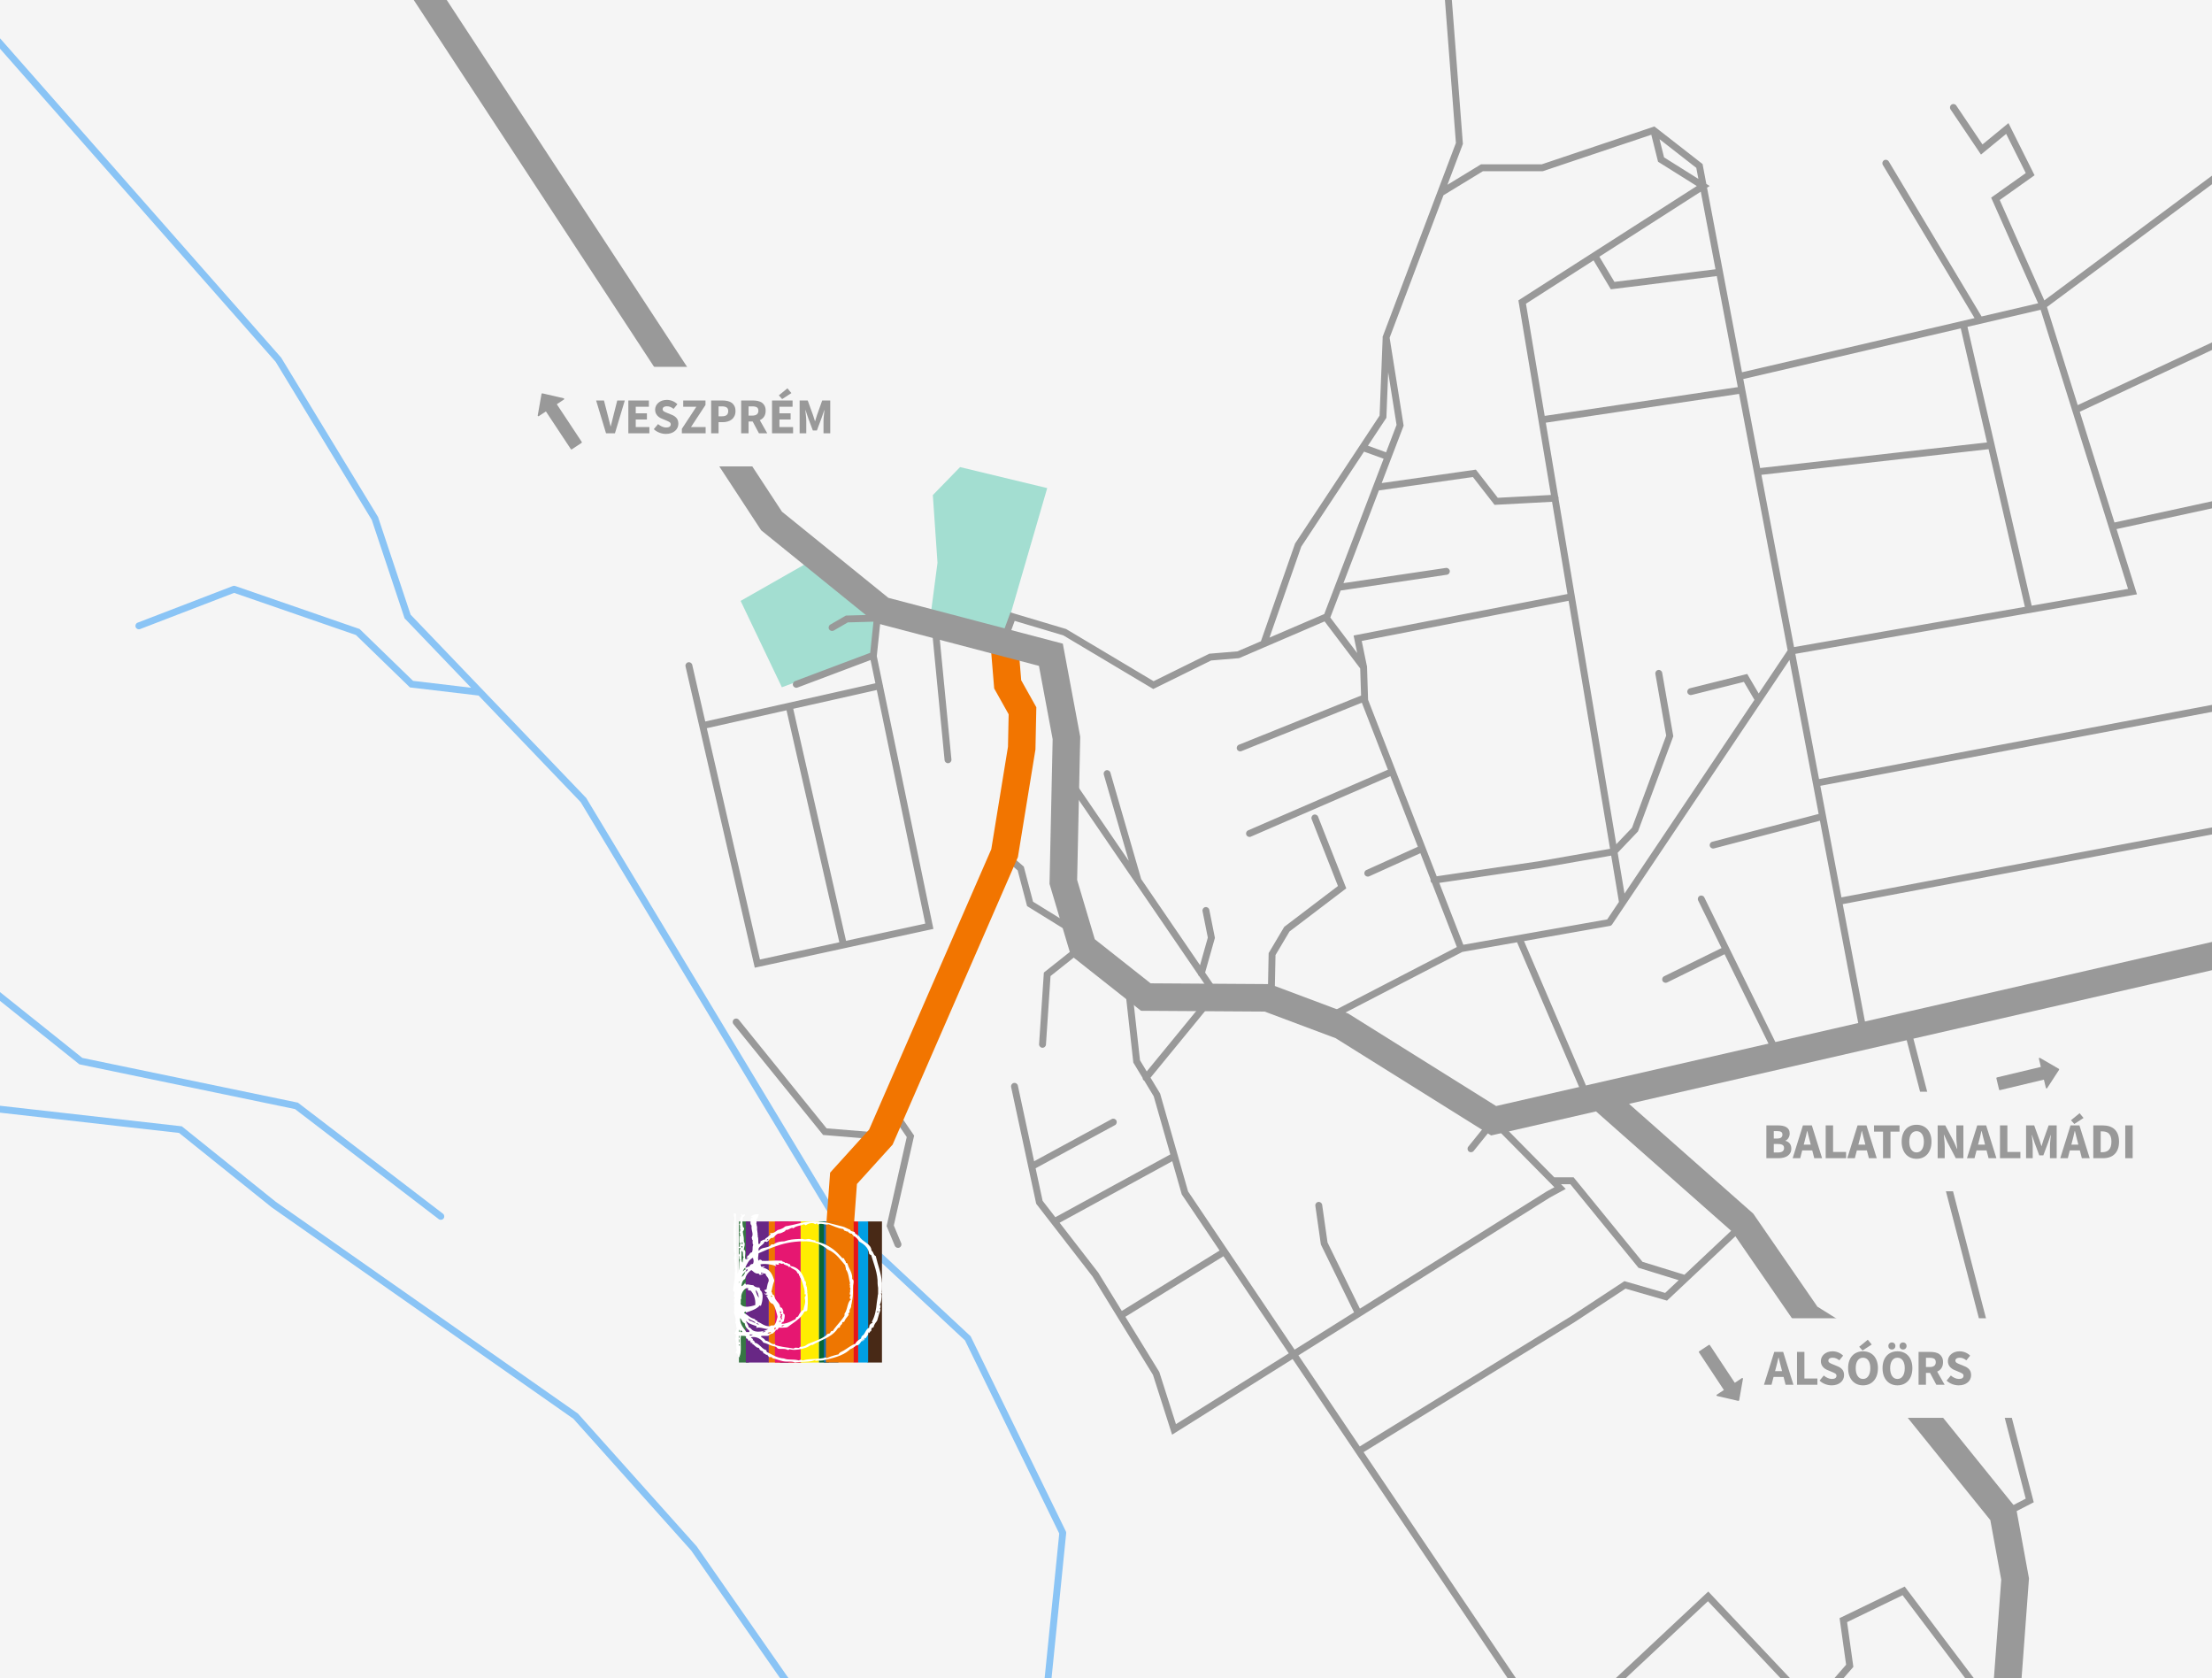 <?xml version="1.0" encoding="utf-8"?>
<!-- Generator: Adobe Illustrator 16.0.0, SVG Export Plug-In . SVG Version: 6.00 Build 0)  -->
<!DOCTYPE svg PUBLIC "-//W3C//DTD SVG 1.1//EN" "http://www.w3.org/Graphics/SVG/1.1/DTD/svg11.dtd">
<svg version="1.1" id="Réteg_1" xmlns="http://www.w3.org/2000/svg" xmlns:xlink="http://www.w3.org/1999/xlink" x="0px" y="0px"
	 width="890px" height="675px" viewBox="0 0 890 675" enable-background="new 0 0 890 675" xml:space="preserve">
<g>
	<polygon fill="#F5F5F5" points="0,0 890,0 890,675 0,675 	"/>
	<path fill="#A3DED1" d="M324.918,226.379l-26.925,15.333l16.593,34.736l36.318-13.458l1.563-16.898L324.918,226.379
		L324.918,226.379z M375.325,199.153l10.958-11.266l35.063,8.45l-14.6,50.194l-2.306,7.071l-29.78-7.902l2.542-19.322
		L375.325,199.153L375.325,199.153z"/>
	<path fill="#999999" d="M295.105,411.95c-0.479-0.597-0.384-1.468,0.212-1.946c0.597-0.48,1.469-0.385,1.949,0.21l35.314,43.658
		l22.26,1.827c0.767,0.061,1.335,0.729,1.275,1.493c-0.062,0.764-0.729,1.333-1.493,1.271l-22.854-1.877l-0.594-0.05l-0.377-0.467
		L295.105,411.95L295.105,411.95z M357.657,446.911c-0.434-0.632-0.271-1.494,0.361-1.925c0.634-0.435,1.495-0.271,1.929,0.36
		l7.514,10.952l0.34,0.494l-0.134,0.593l-8.042,35.554l2.963,7.106c0.294,0.708-0.042,1.521-0.75,1.813
		c-0.707,0.292-1.519-0.042-1.812-0.749l-3.13-7.514l-0.171-0.401l0.099-0.432l8.006-35.396L357.657,446.911L357.657,446.911z
		 M765.779,413.087c-0.191-0.741,0.253-1.497,0.992-1.688c0.74-0.189,1.496,0.254,1.688,0.994l49.542,190.824l0.278,1.07
		l-0.985,0.508l-10.658,5.513c-0.682,0.352-1.518,0.081-1.869-0.597c-0.35-0.68-0.082-1.517,0.601-1.867l9.677-5.004
		L765.779,413.087L765.779,413.087z M547.102,581.828l85.154-52.46l0.005-0.004l20.789-13.671l0.532-0.352l0.612,0.178l15.778,4.559
		l5.444-5.122l-15.769-4.865l-0.4-0.125l-0.266-0.325l-27.157-33.296l-3.735-0.006l0.592,0.599l1.292,1.311l-1.616,0.877
		l-4.683,2.541L522.433,545.2L547.102,581.828L547.102,581.828z M633.71,531.721l-85.06,52.404l26.566,39.448
		c0.021,0.021,0.035,0.047,0.055,0.072L609.904,675h-3.349l-33.589-49.803c-0.017-0.026-0.034-0.055-0.049-0.078l-52.833-78.448
		l-46.977,29.48l-1.514,0.948l-0.546-1.702l-7.146-22.358l-24.305-39.55l-22.49-29.037l-0.195-0.25l-0.065-0.31l-10.019-46.625
		c-0.159-0.752,0.319-1.484,1.069-1.645s1.484,0.318,1.645,1.067l6.537,30.425l31.206-16.958c0.671-0.365,1.512-0.117,1.877,0.554
		c0.365,0.67,0.118,1.511-0.554,1.877l-31.925,17.348l2.812,13.074l5.124,6.614l46.259-25.262l-6.686-23.386l-3.769-6.227
		c-0.071-0.04-0.142-0.088-0.209-0.142c-0.328-0.271-0.5-0.653-0.508-1.046l-3.562-5.887l-0.155-0.258l-0.033-0.306l-3.444-30.98
		c-0.084-0.761,0.466-1.444,1.229-1.528c0.761-0.084,1.445,0.465,1.529,1.227l3.409,30.673l2.711,4.48l22.737-27.742
		c0.486-0.595,1.361-0.683,1.954-0.196c0.593,0.484,0.681,1.359,0.195,1.953l-23.36,28.505l3.749,6.2l0.096,0.156l0.054,0.178
		l11.212,39.227l42.854,63.636l23.919-15.013l-13.251-27.092l-0.102-0.206l-0.029-0.206l-2.19-15.333
		c-0.107-0.758,0.42-1.461,1.178-1.565c0.758-0.109,1.461,0.418,1.567,1.177l2.161,15.126l13.023,26.621l75.063-47.105
		c0.041-0.024,0.084-0.049,0.126-0.068l3.065-1.663l-24.347-24.674l-8.139,10.078c-0.479,0.597-1.353,0.69-1.945,0.214
		c-0.6-0.479-0.691-1.354-0.213-1.948l9.11-11.289l0.978-1.21l1.092,1.104l23.405,23.721l7.13,0.011l0.658,0.003l0.413,0.509
		l27.307,33.479l16.873,5.204l24.563-23.121c0.56-0.524,1.438-0.498,1.96,0.06c0.523,0.559,0.497,1.437-0.06,1.959l-32.902,30.968
		l-0.574,0.54l-0.762-0.221l-15.931-4.601l-20.254,13.315C633.759,531.69,633.734,531.706,633.71,531.721L633.71,531.721z
		 M471.661,467.094l-45.321,24.75l15.506,20.021l0.053,0.063l0.035,0.063l9.421,15.328l39.34-24.286l-15.093-22.407l-0.126-0.189
		l-0.058-0.2L471.661,467.094L471.661,467.094z M473.145,572.859l45.395-28.486l-26.298-39.047l-39.44,24.346l13.555,22.058
		l0.079,0.132l0.058,0.173L473.145,572.859L473.145,572.859z M535.249,248.402l10.816,14.287l-1.165-5.68l-0.284-1.37l1.379-0.269
		l84.676-16.43l-6.199-37.092l-22.418,1.191l-0.723,0.039l-0.443-0.571l-8.271-10.63l-37.822,5.399l-14.258,37.292l41.21-6.12
		c0.758-0.111,1.463,0.413,1.573,1.171c0.109,0.757-0.413,1.462-1.171,1.572l-42.749,6.352L535.249,248.402L535.249,248.402z
		 M547.274,268.879l-14.323-18.917l-34.194,14.69l-0.208,0.091l-0.227,0.019l-11.015,0.918l-22.61,11.145l-0.676,0.333l-0.649-0.387
		l-35.533-21.185l-19.571-5.84l-2.992,8.163c-0.266,0.72-1.063,1.089-1.78,0.824c-0.719-0.263-1.089-1.06-0.826-1.779l3.444-9.388
		l0.45-1.224l1.25,0.373l20.977,6.258l0.157,0.047l0.159,0.095l35.042,20.893l22.179-10.934l0.242-0.119l0.257-0.021l11.044-0.921
		l9.461-4.063l13.678-39.149l0.06-0.167l0.094-0.143l33.914-51.313l1.236-31.215c0-0.032,0.004-0.065,0.007-0.098l-0.048-0.31
		l0.128-0.34l29.384-77.712L581.372,0h2.783l4.418,57.599l0.021,0.301l-0.108,0.29l-6.104,16.134l13.166-8.023l0.339-0.207h0.384
		h24.049l44.545-14.962c0.05-0.02,0.1-0.037,0.15-0.051l0.631-0.211l0.515,0.4c0.053,0.036,0.102,0.075,0.147,0.117l18.308,14.271
		l0.414,0.322l0.096,0.513l1.417,7.477l1.338,0.839l-1.051,0.674l6.379,33.676c0.015,0.058,0.027,0.118,0.035,0.181l0,0l7.65,40.405
		l93.568-21.793l-36.896-61.594c-0.394-0.657-0.18-1.507,0.479-1.899c0.656-0.393,1.507-0.179,1.898,0.477l37.352,62.357
		l22.744-5.297l-18.435-41.459l-0.461-1.034l0.92-0.654l13.007-9.235l-7.887-15.759l-8.952,7.35l-1.179,0.969l-0.851-1.262
		L784.809,44.01c-0.429-0.635-0.261-1.498,0.376-1.925c0.635-0.429,1.497-0.261,1.928,0.374L797.657,58.1l9.112-7.482l1.342-1.101
		l0.774,1.551l9.189,18.372l0.532,1.062l-0.968,0.685l-13.048,9.267l17.951,40.373L890,70.652v3.451l-66.395,49.385l12.362,39.473
		L890,137.732v3.054l-53.195,24.838l13.952,44.543l39.243-8.53v2.842l-38.409,8.348l7.748,24.732l0.472,1.509l-1.563,0.271
		l-135.896,23.674l9.54,50.364L890,283.531v2.819l-157.592,29.747l8.499,44.87L890,332.841v2.818l-148.577,28.028l9.984,52.709
		c0.141,0.752-0.354,1.477-1.106,1.617c-0.752,0.139-1.477-0.354-1.618-1.107l-16.437-86.772l-42.618,11.144
		c-0.741,0.19-1.497-0.252-1.688-0.991c-0.192-0.741,0.253-1.495,0.991-1.688l42.799-11.188l-11.734-61.942l-65.975,98.356
		c-0.023,0.041-0.052,0.077-0.077,0.114l-5.26,7.838c-0.196,0.348-0.542,0.604-0.966,0.679l-34.525,6.089l27.038,63.029
		c0.299,0.704-0.029,1.52-0.733,1.815c-0.704,0.302-1.518-0.027-1.817-0.73l-27.292-63.621l-21.994,3.877l-49.954,25.883
		c-0.682,0.353-1.52,0.084-1.867-0.597c-0.354-0.68-0.084-1.518,0.597-1.866l48.992-25.384l-10.021-25.76
		c-0.302-0.213-0.52-0.543-0.574-0.936c-0.024-0.173-0.02-0.343,0.018-0.504l-4.102-10.546l-20.585,9.296
		c-0.698,0.314-1.521,0.004-1.834-0.693c-0.315-0.699-0.006-1.52,0.692-1.834l20.718-9.355l-11.054-28.424l-56.134,24.354
		c-0.702,0.304-1.517-0.021-1.818-0.72c-0.302-0.702,0.021-1.517,0.724-1.818l56.228-24.394l-10.485-26.961l-48.437,19.487
		c-0.71,0.285-1.516-0.06-1.801-0.77c-0.284-0.71,0.061-1.518,0.771-1.801l49.16-19.78L547.274,268.879L547.274,268.879z
		 M549.948,267.814l0.063,0.086l0.017,0.444l0.423,13.14l27.609,71l41.211-6.059l0.008-0.001l28.523-4.991l-16.675-99.76
		l-83.234,16.15L549.948,267.814L549.948,267.814z M579.094,355.139l9.682,24.891l57.889-10.206l4.713-7.025l-3.114-18.623
		l-28.505,4.988c-0.027,0.004-0.056,0.01-0.082,0.012L579.094,355.139L579.094,355.139z M552.415,195.727
		c0.031-0.134,0.08-0.262,0.146-0.381l4.14-10.819l-7.877-2.859l-25.256,38.213l-12.783,36.587l22.028-9.466L552.415,195.727
		L552.415,195.727z M555.928,194.317l37.098-5.297l0.796-0.113l0.494,0.635l8.321,10.693l21.376-1.136l-5.008-29.961
		c-0.006-0.025-0.01-0.05-0.013-0.077l-0.003-0.019l-7.909-47.319l-0.151-0.901l0.771-0.493l71.007-45.498l-15.12-9.484
		l-0.474-0.297l-0.134-0.539l-2.577-10.304l-43.429,14.587l-0.225,0.076h-0.215h-23.879l-15.866,9.669l-21.669,57.31l5.577,34.995
		l0.06,0.373l-0.13,0.339L555.928,194.317L555.928,194.317z M626.926,199.711c0.105,0.182,0.168,0.391,0.183,0.613
		c0.006,0.112-0.002,0.222-0.023,0.327L650.311,339.6l6.34-6.659l13.739-37.045l-4.346-24.802c-0.133-0.755,0.373-1.475,1.127-1.605
		c0.757-0.132,1.478,0.372,1.607,1.129l4.409,25.169l0.064,0.368l-0.131,0.349l-13.969,37.66l-0.101,0.268l-0.198,0.209
		l-7.976,8.378l2.744,16.422l52.278-77.939l-4.237-7.213l-21.054,5.261c-0.743,0.186-1.496-0.266-1.685-1.008
		c-0.186-0.743,0.269-1.497,1.011-1.684l22.059-5.51l1.003-0.25l0.527,0.895l4.088,6.959l11.646-17.363l-13.543-71.495
		c-0.006-0.029-0.012-0.06-0.018-0.09l-5.979-31.557l-77.759,11.579L626.926,199.711L626.926,199.711z M557.688,181.938
		l4.217-11.028l-3.369-21.131l-0.708,17.896l-0.017,0.391l-0.213,0.321l-7.204,10.902L557.688,181.938L557.688,181.938z
		 M682.5,67.517l-14.793-11.533l1.83,7.318l13.805,8.66L682.5,67.517L682.5,67.517z M701.414,152.472l0.771,4.076
		c0.013,0.042,0.021,0.085,0.025,0.128l0.001,0.014l5.982,31.579l91.278-10.305l-10.564-45.87L701.414,152.472L701.414,152.472z
		 M708.71,191l13.126,69.285l92.877-16.178l-14.611-63.424L708.71,191L708.71,191z M699.207,155.717l-0.753-3.973l-0.003-0.007
		c-0.009-0.042-0.019-0.083-0.022-0.124l-7.684-40.567l-41.735,5.214l-0.892,0.111l-0.466-0.778l-6.485-10.853l-27.201,17.429
		l7.542,45.121L699.207,155.717L699.207,155.717z M690.229,108.313l-5.912-31.218l-40.814,26.15l6.064,10.148L690.229,108.313
		L690.229,108.313z M821.05,124.608l-29.44,6.857L817.45,243.63l38.77-6.753l-7.71-24.616c-0.014-0.033-0.021-0.068-0.034-0.104
		L821.05,124.608L821.05,124.608z M375.044,254.12c-0.072-0.762,0.487-1.437,1.249-1.508c0.76-0.073,1.438,0.485,1.508,1.247
		l5.009,51.632c0.072,0.763-0.485,1.436-1.247,1.509c-0.762,0.072-1.438-0.487-1.51-1.248L375.044,254.12L375.044,254.12z
		 M352.189,242.896c0.076-0.763,0.759-1.314,1.52-1.236c0.761,0.077,1.315,0.758,1.237,1.518l-2.169,20.754l2.362,11.386
		c0.039,0.087,0.07,0.178,0.093,0.272c0.023,0.111,0.033,0.222,0.032,0.331l20.011,96.386l0.278,1.346l-1.344,0.291l-69.188,15.021
		l-1.339,0.292l-0.308-1.338l-27.551-119.851c-0.17-0.747,0.295-1.488,1.042-1.659c0.747-0.172,1.491,0.295,1.661,1.041
		l5.235,22.771l68.45-15.369l-1.941-9.353l-29.4,11.066c-0.716,0.269-1.518-0.092-1.786-0.808c-0.271-0.716,0.092-1.517,0.809-1.785
		l30.238-11.382l1.309-12.521l-10.313,0.286l-5.647,3.268c-0.66,0.385-1.511,0.159-1.895-0.504
		c-0.383-0.662-0.157-1.509,0.505-1.893l5.948-3.443l0.301-0.174l0.355-0.01l11.035-0.308L352.189,242.896L352.189,242.896z
		 M372.282,371.521l-19.506-93.961l-33.617,7.55l21.251,93.333L372.282,371.521L372.282,371.521z M305.771,385.961l31.932-6.932
		l-21.247-93.313l-32.073,7.203L305.771,385.961L305.771,385.961z M402.901,344.459c-0.579-0.5-0.644-1.373-0.143-1.954
		c0.5-0.577,1.375-0.642,1.954-0.14l6.887,5.945l0.325,0.278l0.109,0.415l3.617,13.707l16.747,10.348
		c0.648,0.398,0.852,1.254,0.448,1.903c-0.399,0.647-1.255,0.853-1.903,0.45l-17.222-10.643l-0.473-0.291l-0.14-0.533l-3.648-13.821
		L402.901,344.459L402.901,344.459z M429.896,315.717c-0.434-0.632-0.271-1.495,0.361-1.926c0.632-0.432,1.496-0.269,1.927,0.362
		l21.977,32.146l-10.047-34.735c-0.212-0.733,0.21-1.501,0.942-1.714c0.734-0.212,1.502,0.211,1.717,0.944l12.384,42.815
		l23.676,34.639l3.136-11.093l-2.127-10.63c-0.147-0.752,0.339-1.483,1.091-1.633c0.75-0.15,1.484,0.336,1.635,1.088l2.191,10.953
		l0.064,0.321l-0.091,0.324l-3.859,13.647l3.354,4.91c0.433,0.631,0.27,1.494-0.361,1.926c-0.632,0.431-1.496,0.269-1.93-0.363
		l-3.381-4.948c-0.299-0.198-0.507-0.508-0.584-0.854L429.896,315.717L429.896,315.717z M512.887,399.454
		c-0.015,0.764-0.646,1.372-1.412,1.356c-0.764-0.018-1.368-0.646-1.354-1.412l0.313-15.646l0.009-0.369l0.183-0.307l5.948-10.016
		l0.134-0.227l0.224-0.17l21.395-16.264l-10.577-26.88c-0.279-0.712,0.074-1.516,0.787-1.795c0.713-0.278,1.519,0.074,1.796,0.787
		l10.958,27.85l0.382,0.973l-0.837,0.635l-22.004,16.729l-5.632,9.479L512.887,399.454L512.887,399.454z M432.684,381.135
		c0.601-0.478,1.474-0.378,1.948,0.221c0.479,0.601,0.377,1.474-0.222,1.947l-11.73,9.319l-1.837,27.552
		c-0.051,0.762-0.712,1.341-1.476,1.291c-0.766-0.052-1.343-0.713-1.292-1.475l1.879-28.165l0.041-0.61l0.479-0.381L432.684,381.135
		L432.684,381.135z M670.771,395.191c-0.688,0.336-1.516,0.052-1.853-0.637c-0.336-0.686-0.051-1.514,0.635-1.851l23.107-11.345
		l-9.406-19.141c-0.335-0.686-0.051-1.514,0.636-1.851c0.688-0.335,1.517-0.052,1.854,0.636l10.008,20.367l0.007,0.014l0.004,0.008
		l20.923,42.579c0.335,0.687,0.053,1.517-0.636,1.853c-0.686,0.335-1.515,0.049-1.851-0.635l-20.315-41.349L670.771,395.191
		L670.771,395.191z M650.135,675l36.187-33.864l1.007-0.941l0.945,1.003L720.153,675h-3.813l-29.144-30.903L654.178,675H650.135
		L650.135,675z M738.117,675l4.666-5.362l-2.487-17.751l-0.139-0.995l0.909-0.44l24.263-11.758l1.024-0.495l0.686,0.908L794.132,675
		h-3.477l-25.146-33.314l-22.328,10.818l2.436,17.376l0.085,0.621l-0.41,0.475L741.788,675H738.117L738.117,675z"/>
	<path fill="#8AC4F5" d="M111.001,483.453l121.409,85.07l0.133,0.092l0.106,0.119l47.51,53.108c0.068,0.063,0.131,0.139,0.186,0.219
		L317.222,675h-3.383l-35.746-51.315l-47.4-52.985l-121.28-84.979c-0.048-0.028-0.095-0.063-0.14-0.1l-37.229-29.895L0,447.573
		v-2.789l72.75,8.229l0.4,0.045l0.316,0.253L111.001,483.453L111.001,483.453z M93.643,235.741c0.301-0.127,0.649-0.146,0.983-0.031
		l49.779,17.21l0.298,0.104l0.218,0.211l21.263,20.636l23.357,2.767l-26.547-27.708l-0.214-0.223l-0.101-0.304l-13.1-39.278
		l-38.662-63.575L0,19.591v-4.2l113.063,128.396l0.062,0.069l0.08,0.131l38.822,63.836l0.081,0.132l0.05,0.15l13.047,39.126
		l70.543,73.628l0.115,0.119l0.074,0.125L335.4,486.167l54.955,51.183l0.191,0.182l0.11,0.227l38.194,78.232
		c0.134,0.269,0.168,0.563,0.121,0.837L423.095,675h-2.785l5.878-58.146l-37.914-77.656l-54.909-51.142l-0.146-0.137l-0.098-0.162
		l-99.485-165.1l-41.077-42.873c-0.027-0.002-0.054-0.005-0.082-0.009l-27.081-3.206l-0.462-0.056l-0.341-0.33l-21.385-20.754
		L94.2,238.489l-37.836,14.558c-0.713,0.271-1.513-0.085-1.785-0.8c-0.272-0.71,0.084-1.511,0.798-1.782L93.643,235.741
		L93.643,235.741z M0,399.059l33.127,26.487l86.44,17.938l0.31,0.063l0.249,0.189l58.083,44.459
		c0.608,0.465,0.726,1.334,0.261,1.941c-0.464,0.607-1.335,0.727-1.943,0.262l-57.834-44.27L32.246,428.19l-0.316-0.064
		l-0.264-0.211L0,402.598V399.059L0,399.059z"/>
	<path fill="#F27500" d="M398.677,260.808c-0.252-3.056,2.022-5.736,5.08-5.989c3.06-0.252,5.741,2.022,5.992,5.077l1.137,13.748
		l5.355,9.558l0.726,1.295l-0.031,1.525l-0.313,15.021l-0.009,0.438l-0.058,0.342l-6.888,42.243l-0.11,0.683l-0.278,0.644
		L359.5,459.61l-0.353,0.809l-0.625,0.688l-13.734,15.156l-1.113,15.163c-0.215,3.055-2.869,5.357-5.926,5.144
		c-3.057-0.219-5.361-2.869-5.146-5.926l1.253-17.055l0.139-1.893l1.294-1.43l14.403-15.895l49.146-112.77l6.72-41.22l0.272-13.059
		l-5.224-9.323l-0.599-1.063l-0.098-1.192L398.677,260.808L398.677,260.808z"/>
	<polygon fill="#999999" points="655.438,444.024 704.9,487.72 705.416,488.177 705.791,488.719 731.23,525.606 759.673,543.374 
		760.461,543.865 761.063,544.61 810.321,605.604 811.196,606.685 811.451,608.078 816.229,634.166 816.364,634.904 
		816.316,635.553 813.387,675 802.257,675 805.195,635.423 800.808,611.466 753.021,552.297 724.401,534.42 723.435,533.814 
		722.771,532.854 697.046,495.555 642.158,447.066 602.204,456.224 599.966,456.736 598.035,455.529 537.396,417.611 
		508.835,406.906 460.996,406.6 459.084,406.585 457.588,405.404 432.229,385.379 430.832,384.275 430.34,382.622 422.513,356.336 
		422.277,355.544 422.296,354.645 423.535,297.347 418.019,267.847 353.474,250.901 352.333,250.601 351.389,249.837 
		306.931,213.852 306.238,213.289 305.781,212.593 166.475,0 179.748,0 314.616,205.82 357.438,240.481 424.234,258.019 
		427.627,258.91 428.272,262.358 434.533,295.842 434.633,296.376 434.62,296.97 433.387,353.963 440.486,377.802 462.953,395.544 
		509.881,395.846 510.882,395.852 511.792,396.191 541.847,407.459 542.435,407.68 542.846,407.936 601.967,444.904 890,378.889 
		890,390.262 	"/>
</g>
<g>
	<rect x="204.987" y="147.558" fill="#F5F5F5" width="142.256" height="40.051"/>
	<path fill="#999999" d="M217.876,158.5l-1.52,8.605c-0.036,0.244,0.235,0.417,0.442,0.28l2.846-1.883l10.036,15.16
		c0.087,0.132,0.265,0.168,0.397,0.081l3.909-2.586c0.132-0.087,0.168-0.265,0.081-0.397l-10.036-15.159l2.847-1.883
		c0.207-0.137,0.154-0.454-0.086-0.517l-8.518-1.966C218.09,158.189,217.904,158.312,217.876,158.5z"/>
	<g enable-background="new    ">
		<path fill="#999999" d="M243.839,174.299l-3.991-13.203h3.16l1.58,6.156c0.203,0.729,0.381,1.435,0.537,2.116
			c0.156,0.681,0.334,1.387,0.537,2.116h0.081c0.189-0.729,0.365-1.434,0.526-2.116c0.162-0.682,0.338-1.387,0.527-2.116l1.56-6.156
			h3.039l-3.971,13.203H243.839z"/>
		<path fill="#999999" d="M252.814,174.299v-13.203h8.265v2.511h-5.288v2.653h4.498v2.491h-4.498v3.037h5.49v2.511H252.814z"/>
		<path fill="#999999" d="M267.946,174.542c-0.865,0-1.726-0.159-2.583-0.476c-0.858-0.317-1.624-0.793-2.299-1.428l1.702-2.045
			c0.473,0.405,0.996,0.736,1.57,0.992c0.574,0.256,1.137,0.385,1.691,0.385c0.621,0,1.083-0.115,1.388-0.344
			c0.304-0.229,0.456-0.54,0.456-0.932c0-0.203-0.044-0.378-0.131-0.526c-0.088-0.148-0.216-0.28-0.385-0.395
			c-0.169-0.115-0.372-0.223-0.607-0.324c-0.237-0.101-0.497-0.212-0.78-0.334l-1.722-0.729c-0.338-0.135-0.666-0.311-0.982-0.526
			c-0.318-0.216-0.601-0.469-0.851-0.759s-0.449-0.628-0.598-1.013c-0.149-0.385-0.223-0.82-0.223-1.306
			c0-0.54,0.114-1.049,0.344-1.529c0.229-0.479,0.554-0.897,0.973-1.255c0.418-0.357,0.915-0.638,1.489-0.84
			c0.574-0.203,1.206-0.304,1.894-0.304c0.77,0,1.53,0.148,2.279,0.445c0.749,0.297,1.408,0.729,1.975,1.296l-1.52,1.883
			c-0.432-0.337-0.864-0.597-1.296-0.78c-0.433-0.182-0.912-0.273-1.438-0.273c-0.513,0-0.922,0.104-1.226,0.313
			c-0.304,0.209-0.456,0.503-0.456,0.881c0,0.203,0.05,0.375,0.152,0.517c0.101,0.142,0.243,0.271,0.425,0.385
			s0.395,0.223,0.638,0.324c0.243,0.102,0.506,0.213,0.79,0.334l1.702,0.688c0.811,0.324,1.448,0.77,1.915,1.336
			c0.466,0.567,0.699,1.316,0.699,2.248c0,0.554-0.111,1.077-0.334,1.569c-0.223,0.493-0.547,0.925-0.972,1.296
			s-0.949,0.668-1.57,0.891C269.432,174.431,268.729,174.542,267.946,174.542z"/>
		<path fill="#999999" d="M274.348,174.299v-1.802l5.834-8.89h-5.287v-2.511h8.954v1.802l-5.834,8.89h5.895v2.511H274.348z"/>
		<path fill="#999999" d="M286.138,174.299v-13.203h4.538c0.729,0,1.411,0.071,2.046,0.213c0.635,0.142,1.188,0.378,1.661,0.708
			c0.473,0.331,0.848,0.77,1.125,1.316c0.277,0.546,0.416,1.218,0.416,2.015c0,0.77-0.139,1.438-0.416,2.005
			c-0.277,0.567-0.652,1.033-1.125,1.397c-0.473,0.364-1.02,0.635-1.641,0.81c-0.622,0.175-1.283,0.263-1.985,0.263h-1.641v4.475
			L286.138,174.299L286.138,174.299z M289.115,167.454h1.459c1.621,0,2.431-0.702,2.431-2.106c0-0.688-0.216-1.174-0.648-1.458
			c-0.433-0.283-1.054-0.425-1.864-0.425h-1.378V167.454z"/>
		<path fill="#999999" d="M298.211,174.299v-13.203h4.761c0.702,0,1.36,0.068,1.977,0.203c0.614,0.135,1.15,0.361,1.609,0.678
			s0.823,0.739,1.095,1.266c0.271,0.527,0.404,1.182,0.404,1.964c0,0.972-0.213,1.772-0.638,2.4
			c-0.426,0.627-0.996,1.097-1.712,1.407l2.998,5.285h-3.343l-2.532-4.759h-1.641v4.759H298.211z M301.189,167.171h1.538
			c0.783,0,1.382-0.165,1.794-0.496c0.411-0.331,0.617-0.82,0.617-1.468s-0.206-1.1-0.617-1.357
			c-0.412-0.256-1.011-0.385-1.794-0.385h-1.538V167.171z"/>
		<path fill="#999999" d="M310.629,174.299v-13.203h8.266v2.511h-5.286v2.653h4.497v2.491h-4.497v3.037h5.488v2.511H310.629z
			 M314.701,160.529l-1.337-1.499l3.464-2.835l1.58,1.924L314.701,160.529z"/>
		<path fill="#999999" d="M321.73,174.299v-13.203h3.262l2.127,5.873c0.135,0.392,0.264,0.793,0.385,1.205
			c0.122,0.412,0.25,0.82,0.386,1.225h0.081c0.136-0.405,0.261-0.813,0.374-1.225c0.115-0.412,0.24-0.813,0.375-1.205l2.087-5.873
			h3.241v13.203h-2.715v-4.84c0-0.324,0.014-0.682,0.041-1.073c0.026-0.391,0.061-0.786,0.101-1.185
			c0.041-0.398,0.081-0.79,0.122-1.174c0.04-0.385,0.081-0.739,0.121-1.063h-0.081l-1.072,3.139l-1.885,5.042h-1.642l-1.884-5.042
			l-1.055-3.139h-0.08c0.04,0.324,0.08,0.679,0.121,1.063c0.04,0.385,0.081,0.776,0.121,1.174c0.041,0.398,0.074,0.793,0.103,1.185
			c0.026,0.392,0.041,0.75,0.041,1.073v4.84H321.73L321.73,174.299z"/>
	</g>
</g>
<g>
	<rect x="672.157" y="530.271" fill="#F5F5F5" width="142.257" height="40.052"/>
	<path fill="#999999" d="M699.761,563.231l1.521-8.604c0.035-0.245-0.235-0.418-0.442-0.28l-2.847,1.883l-10.036-15.159
		c-0.087-0.134-0.265-0.168-0.396-0.081l-3.907,2.586c-0.134,0.087-0.168,0.266-0.08,0.396l10.034,15.159l-2.848,1.883
		c-0.207,0.139-0.154,0.453,0.086,0.518l8.52,1.966C699.547,563.543,699.732,563.42,699.761,563.231z"/>
	<g enable-background="new    ">
		<path fill="#999999" d="M709.74,557.012l4.132-13.203h3.586l4.133,13.203h-3.16l-0.811-3.139h-4.031l-0.811,3.139H709.74z
			 M714.521,550.329l-0.324,1.215h2.815l-0.304-1.215c-0.189-0.661-0.372-1.363-0.548-2.105c-0.175-0.742-0.352-1.458-0.526-2.146
			h-0.081c-0.162,0.702-0.327,1.421-0.496,2.156S714.71,549.668,714.521,550.329z"/>
		<path fill="#999999" d="M723.028,557.012v-13.203h2.979v10.692h5.228v2.511H723.028z"/>
		<path fill="#999999" d="M736.986,557.255c-0.864,0-1.726-0.159-2.582-0.476c-0.858-0.317-1.625-0.793-2.3-1.429l1.701-2.046
			c0.473,0.405,0.995,0.736,1.569,0.992c0.574,0.257,1.138,0.385,1.691,0.385c0.621,0,1.084-0.113,1.388-0.344
			c0.305-0.229,0.456-0.54,0.456-0.932c0-0.202-0.044-0.378-0.132-0.526c-0.088-0.147-0.216-0.28-0.386-0.395
			c-0.169-0.115-0.37-0.225-0.606-0.324c-0.236-0.103-0.496-0.213-0.78-0.334l-1.722-0.729c-0.338-0.135-0.665-0.311-0.982-0.525
			c-0.316-0.215-0.602-0.47-0.851-0.761c-0.251-0.289-0.449-0.627-0.599-1.012c-0.148-0.385-0.224-0.82-0.224-1.307
			c0-0.54,0.115-1.05,0.345-1.528s0.555-0.897,0.974-1.256c0.418-0.357,0.915-0.638,1.487-0.841
			c0.574-0.202,1.206-0.305,1.896-0.305c0.77,0,1.529,0.149,2.279,0.445c0.749,0.298,1.407,0.729,1.975,1.297l-1.52,1.883
			c-0.433-0.337-0.864-0.598-1.297-0.778c-0.433-0.184-0.912-0.273-1.438-0.273c-0.514,0-0.922,0.104-1.227,0.313
			c-0.304,0.21-0.455,0.503-0.455,0.881c0,0.203,0.051,0.375,0.151,0.517c0.101,0.143,0.243,0.271,0.426,0.386
			s0.396,0.223,0.639,0.323c0.243,0.102,0.507,0.212,0.79,0.334l1.701,0.688c0.811,0.324,1.448,0.77,1.914,1.336
			c0.467,0.566,0.699,1.315,0.699,2.248c0,0.554-0.111,1.077-0.335,1.568c-0.223,0.493-0.547,0.926-0.972,1.297
			c-0.426,0.371-0.949,0.669-1.57,0.892S737.77,557.255,736.986,557.255z"/>
		<path fill="#999999" d="M749.588,557.255c-0.892,0-1.706-0.159-2.44-0.476c-0.736-0.317-1.367-0.773-1.896-1.367
			c-0.526-0.594-0.936-1.316-1.226-2.167c-0.29-0.852-0.437-1.815-0.437-2.896s0.146-2.042,0.437-2.886s0.698-1.553,1.226-2.126
			c0.527-0.574,1.158-1.013,1.896-1.315c0.734-0.305,1.55-0.456,2.44-0.456s1.704,0.151,2.44,0.456
			c0.735,0.304,1.366,0.745,1.895,1.325c0.526,0.581,0.936,1.293,1.227,2.138c0.29,0.844,0.436,1.799,0.436,2.864
			c0,1.08-0.146,2.045-0.436,2.896c-0.291,0.851-0.699,1.573-1.227,2.167c-0.526,0.594-1.158,1.05-1.895,1.367
			C751.292,557.096,750.479,557.255,749.588,557.255z M749.588,554.683c0.904,0,1.62-0.388,2.146-1.164
			c0.526-0.775,0.79-1.833,0.79-3.169c0-1.322-0.264-2.354-0.79-3.099c-0.526-0.742-1.242-1.113-2.146-1.113
			c-0.905,0-1.621,0.371-2.146,1.113c-0.527,0.743-0.79,1.775-0.79,3.099c0,1.336,0.263,2.394,0.79,3.169
			C747.967,554.295,748.683,554.683,749.588,554.683z M749.385,543.242l-1.337-1.499l3.464-2.835l1.58,1.924L749.385,543.242z"/>
		<path fill="#999999" d="M763.444,557.255c-0.893,0-1.706-0.159-2.441-0.476c-0.736-0.317-1.367-0.773-1.895-1.367
			c-0.526-0.594-0.937-1.316-1.227-2.167c-0.29-0.852-0.436-1.815-0.436-2.896s0.146-2.042,0.436-2.886s0.699-1.553,1.227-2.126
			c0.526-0.574,1.157-1.013,1.895-1.315c0.735-0.305,1.55-0.456,2.441-0.456c0.891,0,1.704,0.151,2.439,0.456
			c0.736,0.304,1.367,0.745,1.896,1.325c0.525,0.581,0.935,1.293,1.226,2.138c0.29,0.844,0.437,1.799,0.437,2.864
			c0,1.08-0.146,2.045-0.437,2.896c-0.291,0.851-0.699,1.573-1.226,2.167c-0.527,0.594-1.158,1.05-1.896,1.367
			C765.148,557.096,764.335,557.255,763.444,557.255z M761.195,542.837c-0.419,0-0.761-0.135-1.023-0.405
			c-0.263-0.27-0.395-0.606-0.395-1.013c0-0.404,0.132-0.742,0.395-1.013c0.264-0.271,0.604-0.404,1.023-0.404
			c0.418,0,0.76,0.135,1.022,0.404c0.264,0.271,0.396,0.607,0.396,1.013s-0.132,0.743-0.396,1.013
			C761.955,542.702,761.613,542.837,761.195,542.837z M763.444,554.683c0.903,0,1.62-0.388,2.146-1.164
			c0.527-0.775,0.79-1.833,0.79-3.169c0-1.322-0.263-2.354-0.79-3.099c-0.525-0.742-1.242-1.113-2.146-1.113
			c-0.905,0-1.621,0.371-2.147,1.113c-0.527,0.743-0.79,1.775-0.79,3.099c0,1.336,0.263,2.394,0.79,3.169
			C761.823,554.295,762.539,554.683,763.444,554.683z M765.692,542.837c-0.419,0-0.761-0.135-1.022-0.405
			c-0.264-0.27-0.396-0.606-0.396-1.013c0-0.404,0.132-0.742,0.396-1.013c0.263-0.271,0.604-0.404,1.022-0.404
			s0.76,0.135,1.022,0.404c0.264,0.271,0.396,0.607,0.396,1.013s-0.132,0.743-0.396,1.013
			C766.452,542.702,766.111,542.837,765.692,542.837z"/>
		<path fill="#999999" d="M771.932,557.012v-13.203h4.762c0.701,0,1.359,0.067,1.976,0.202c0.614,0.137,1.151,0.361,1.61,0.68
			c0.459,0.317,0.822,0.738,1.094,1.266c0.271,0.527,0.405,1.182,0.405,1.965c0,0.973-0.213,1.771-0.639,2.399
			s-0.995,1.097-1.712,1.407l2.998,5.284h-3.343l-2.532-4.759h-1.641v4.759H771.932z M774.91,549.884h1.539
			c0.783,0,1.381-0.165,1.793-0.496s0.618-0.819,0.618-1.468c0-0.647-0.206-1.101-0.618-1.356c-0.412-0.257-1.01-0.386-1.793-0.386
			h-1.539V549.884z"/>
		<path fill="#999999" d="M788.097,557.255c-0.863,0-1.725-0.159-2.582-0.476c-0.857-0.317-1.625-0.793-2.3-1.429l1.702-2.046
			c0.472,0.405,0.995,0.736,1.569,0.992c0.573,0.257,1.138,0.385,1.69,0.385c0.621,0,1.084-0.113,1.389-0.344
			c0.305-0.229,0.456-0.54,0.456-0.932c0-0.202-0.045-0.378-0.133-0.526c-0.088-0.147-0.216-0.28-0.385-0.395
			c-0.169-0.115-0.371-0.225-0.607-0.324c-0.235-0.103-0.495-0.213-0.779-0.334l-1.723-0.729c-0.338-0.135-0.664-0.311-0.981-0.525
			s-0.603-0.47-0.852-0.761c-0.251-0.289-0.448-0.627-0.598-1.012s-0.224-0.82-0.224-1.307c0-0.54,0.114-1.05,0.345-1.528
			c0.229-0.479,0.554-0.897,0.973-1.256c0.418-0.357,0.915-0.638,1.488-0.841c0.574-0.202,1.206-0.305,1.896-0.305
			c0.77,0,1.528,0.149,2.278,0.445c0.749,0.298,1.408,0.729,1.976,1.297l-1.52,1.883c-0.433-0.337-0.865-0.598-1.297-0.778
			c-0.433-0.184-0.912-0.273-1.438-0.273c-0.515,0-0.923,0.104-1.227,0.313c-0.304,0.21-0.456,0.503-0.456,0.881
			c0,0.203,0.051,0.375,0.152,0.517c0.101,0.143,0.243,0.271,0.426,0.386c0.182,0.114,0.396,0.223,0.638,0.323
			c0.243,0.102,0.508,0.212,0.79,0.334l1.702,0.688c0.811,0.324,1.448,0.77,1.914,1.336s0.699,1.315,0.699,2.248
			c0,0.554-0.112,1.077-0.335,1.568c-0.224,0.493-0.547,0.926-0.973,1.297s-0.948,0.669-1.569,0.892S788.88,557.255,788.097,557.255
			z"/>
	</g>
</g>
<g>
	<rect x="703.333" y="439.146" fill="#F5F5F5" width="170.461" height="40.052"/>
	<path fill="#999999" d="M828.33,429.908l-7.565-4.378c-0.218-0.117-0.473,0.076-0.414,0.315l0.792,3.319l-17.688,4.226
		c-0.155,0.036-0.25,0.19-0.213,0.346l1.09,4.559c0.036,0.152,0.191,0.247,0.346,0.21l17.688-4.223l0.792,3.316
		c0.058,0.241,0.374,0.302,0.516,0.099l4.769-7.323C828.55,430.216,828.498,430,828.33,429.908z"/>
	<g enable-background="new    ">
		<path fill="#999999" d="M710.702,465.888v-13.203h4.518c0.689,0,1.327,0.052,1.915,0.152c0.587,0.102,1.102,0.28,1.539,0.536
			c0.438,0.257,0.783,0.595,1.033,1.013c0.25,0.419,0.375,0.945,0.375,1.579c0,0.298-0.041,0.595-0.122,0.893
			c-0.081,0.297-0.195,0.572-0.344,0.829c-0.149,0.258-0.328,0.486-0.537,0.688s-0.449,0.352-0.719,0.445v0.081
			c0.337,0.081,0.646,0.206,0.932,0.375c0.283,0.169,0.533,0.381,0.749,0.638s0.386,0.557,0.507,0.901
			c0.122,0.344,0.184,0.737,0.184,1.185c0,0.675-0.133,1.255-0.396,1.741c-0.263,0.485-0.628,0.888-1.094,1.205
			c-0.466,0.316-1.01,0.554-1.631,0.709c-0.621,0.154-1.29,0.231-2.006,0.231L710.702,465.888L710.702,465.888z M713.681,457.97
			h1.397c0.729,0,1.259-0.142,1.591-0.425c0.33-0.284,0.496-0.661,0.496-1.134c0-0.514-0.169-0.878-0.507-1.094
			c-0.338-0.217-0.857-0.324-1.561-0.324h-1.418L713.681,457.97L713.681,457.97z M713.681,463.579h1.682
			c1.635,0,2.452-0.594,2.452-1.782c0-0.58-0.203-0.995-0.608-1.245s-1.02-0.375-1.844-0.375h-1.682V463.579L713.681,463.579z"/>
		<path fill="#999999" d="M721.277,465.888l4.132-13.203h3.586l4.133,13.203h-3.16l-0.811-3.139h-4.031l-0.811,3.139H721.277z
			 M726.058,459.205l-0.323,1.215h2.815l-0.304-1.215c-0.189-0.661-0.372-1.363-0.548-2.105c-0.175-0.742-0.352-1.458-0.526-2.146
			h-0.081c-0.162,0.702-0.327,1.421-0.496,2.156S726.247,458.544,726.058,459.205z"/>
		<path fill="#999999" d="M734.566,465.888v-13.203h2.979v10.692h5.227v2.511H734.566L734.566,465.888z"/>
		<path fill="#999999" d="M743.258,465.888l4.132-13.203h3.586l4.134,13.203h-3.16l-0.812-3.139h-4.03l-0.812,3.139H743.258z
			 M748.038,459.205l-0.324,1.215h2.816l-0.305-1.215c-0.188-0.661-0.372-1.363-0.548-2.105c-0.175-0.742-0.351-1.458-0.525-2.146
			h-0.081c-0.162,0.702-0.327,1.421-0.496,2.156S748.229,458.544,748.038,459.205z"/>
		<path fill="#999999" d="M757.641,465.888v-10.691h-3.626v-2.512h10.25v2.512h-3.626v10.691H757.641z"/>
		<path fill="#999999" d="M771.133,466.131c-0.892,0-1.706-0.159-2.44-0.476c-0.736-0.317-1.367-0.773-1.896-1.367
			c-0.525-0.594-0.936-1.316-1.226-2.167s-0.437-1.815-0.437-2.896s0.146-2.042,0.437-2.886s0.698-1.553,1.226-2.126
			c0.527-0.574,1.158-1.013,1.896-1.315c0.734-0.305,1.55-0.456,2.44-0.456c0.892,0,1.704,0.151,2.44,0.456
			c0.735,0.304,1.367,0.745,1.895,1.325c0.526,0.581,0.936,1.293,1.227,2.138c0.29,0.844,0.436,1.799,0.436,2.864
			c0,1.08-0.146,2.045-0.436,2.896c-0.291,0.851-0.699,1.573-1.227,2.167c-0.526,0.594-1.158,1.05-1.895,1.367
			C772.837,465.972,772.023,466.131,771.133,466.131z M771.133,463.559c0.904,0,1.62-0.388,2.146-1.164
			c0.526-0.775,0.79-1.833,0.79-3.169c0-1.322-0.264-2.354-0.79-3.099c-0.526-0.742-1.242-1.113-2.146-1.113
			c-0.905,0-1.621,0.371-2.146,1.113c-0.527,0.743-0.79,1.775-0.79,3.099c0,1.336,0.263,2.394,0.79,3.169
			C769.512,463.171,770.229,463.559,771.133,463.559z"/>
		<path fill="#999999" d="M779.62,465.888v-13.203h3.06l3.443,6.563l1.297,2.916h0.081c-0.068-0.702-0.146-1.485-0.233-2.35
			c-0.088-0.863-0.132-1.688-0.132-2.472v-4.657h2.837v13.203h-3.06l-3.443-6.581l-1.297-2.876h-0.081
			c0.067,0.729,0.146,1.514,0.233,2.351s0.132,1.646,0.132,2.43v4.678L779.62,465.888L779.62,465.888z"/>
		<path fill="#999999" d="M791.41,465.888l4.132-13.203h3.586l4.133,13.203h-3.16l-0.811-3.139h-4.031l-0.811,3.139H791.41z
			 M796.19,459.205l-0.324,1.215h2.815l-0.304-1.215c-0.188-0.661-0.372-1.363-0.548-2.105c-0.175-0.742-0.352-1.458-0.526-2.146
			h-0.081c-0.162,0.702-0.326,1.421-0.496,2.156C796.559,457.846,796.38,458.544,796.19,459.205z"/>
		<path fill="#999999" d="M804.699,465.888v-13.203h2.979v10.692h5.228v2.511H804.699L804.699,465.888z"/>
		<path fill="#999999" d="M815.192,465.888v-13.203h3.262l2.127,5.873c0.135,0.393,0.264,0.793,0.385,1.204
			c0.122,0.412,0.25,0.82,0.386,1.227h0.081c0.136-0.405,0.261-0.813,0.374-1.227c0.115-0.411,0.24-0.813,0.375-1.204l2.088-5.873
			h3.24v13.203h-2.715v-4.84c0-0.324,0.014-0.682,0.041-1.073c0.026-0.392,0.062-0.785,0.102-1.185
			c0.041-0.398,0.08-0.79,0.121-1.175c0.04-0.385,0.081-0.739,0.121-1.063h-0.081l-1.072,3.14l-1.884,5.042H820.5l-1.884-5.042
			l-1.054-3.14h-0.081c0.041,0.323,0.081,0.679,0.122,1.063c0.039,0.385,0.08,0.775,0.12,1.175c0.041,0.398,0.074,0.793,0.103,1.185
			c0.027,0.393,0.041,0.749,0.041,1.073v4.84H815.192z"/>
		<path fill="#999999" d="M828.948,465.888l4.132-13.203h3.586l4.133,13.203h-3.16l-0.811-3.139h-4.031l-0.811,3.139H828.948z
			 M834.6,452.118l-1.337-1.499l3.464-2.835l1.58,1.924L834.6,452.118z M833.729,459.205l-0.323,1.215h2.815l-0.304-1.215
			c-0.189-0.661-0.372-1.363-0.548-2.105c-0.175-0.742-0.352-1.458-0.526-2.146h-0.081c-0.162,0.702-0.327,1.421-0.496,2.156
			S833.918,458.544,833.729,459.205z"/>
		<path fill="#999999" d="M842.237,465.888v-13.203h3.728c1.014,0,1.925,0.13,2.735,0.386c0.811,0.257,1.506,0.65,2.086,1.185
			c0.581,0.533,1.026,1.212,1.338,2.035c0.31,0.824,0.466,1.803,0.466,2.937c0,1.135-0.156,2.119-0.466,2.956
			c-0.312,0.839-0.75,1.529-1.317,2.076c-0.566,0.547-1.246,0.955-2.035,1.226c-0.79,0.271-1.672,0.404-2.645,0.404L842.237,465.888
			L842.237,465.888z M845.216,463.478h0.567c0.565,0,1.08-0.072,1.539-0.223c0.459-0.147,0.851-0.388,1.175-0.719
			c0.324-0.33,0.578-0.766,0.76-1.306c0.184-0.54,0.273-1.208,0.273-2.006c0-0.782-0.091-1.44-0.273-1.975
			c-0.182-0.533-0.436-0.958-0.76-1.275c-0.324-0.316-0.716-0.544-1.175-0.679s-0.974-0.202-1.539-0.202h-0.567V463.478z"/>
		<path fill="#999999" d="M855.101,465.888v-13.203h2.979v13.203H855.101z"/>
	</g>
</g>
<g>
	<rect x="297.314" y="491.327" fill="#367643" width="3.988" height="56.755"/>
	<rect x="309.15" y="491.327" fill="#EE7601" width="13.171" height="56.755"/>
	<rect x="300.091" y="491.327" fill="#682785" width="9.22" height="56.755"/>
	<rect x="313.837" y="491.327" fill="#312783" width="3.439" height="56.755"/>
	<rect x="311.794" y="491.327" fill="#E61771" width="10.476" height="56.755"/>
	<rect x="322.126" y="491.327" fill="#FFED00" width="7.379" height="56.755"/>
	<rect x="329.505" y="491.327" fill="#086632" width="3.987" height="56.755"/>
	<rect x="331.499" y="491.327" fill="#136DB5" width="5.854" height="56.755"/>
	<rect x="332.312" y="491.327" fill="#EE7601" width="11.214" height="56.755"/>
	<rect x="349.075" y="491.327" fill="#482916" width="5.785" height="56.755"/>
	<rect x="345.302" y="491.327" fill="#009FE3" width="3.989" height="56.755"/>
	<rect x="343.464" y="491.327" fill="#E4151A" width="1.837" height="56.755"/>
	<path fill="#683C11" d="M306.272,533.85c0.191,0.01,0.464-0.058,0.486,0.121C306.888,534.393,306.011,534.292,306.272,533.85z"/>
	<path fill="#FFFFFF" d="M354.889,515.996c-0.082-0.025-0.15-1.223-0.171-1.371c-0.074-0.507-0.164-1.016-0.267-1.52
		c-0.186-0.91-0.418-1.811-0.668-2.707c-0.481-1.713-1.033-3.412-1.416-5.151c-0.66-0.209-0.86-0.927-1.123-1.459
		c-0.127-0.263-0.285-0.526-0.533-0.704c-0.115-0.083-0.088-0.322-0.111-0.46c-0.033-0.179-0.082-0.358-0.146-0.532
		c-0.445-1.203-1.601-1.957-2.633-2.697c-0.556-0.396-1.106-0.806-1.557-1.313c-0.225-0.25-0.415-0.524-0.566-0.819
		c-0.193-0.371-0.607-0.015-0.863-0.277c0.129-0.014,0.27-0.039,0.273-0.188c0.004-0.146-0.296-0.164-0.426-0.213
		c-0.339-0.132-0.613-0.361-0.719-0.699c-0.067-0.214-0.027-0.283-0.266-0.369c-0.154-0.053-0.311-0.092-0.471-0.127
		c-0.322-0.078-0.686-0.146-0.936-0.367c-0.115-0.104-0.192-0.233-0.232-0.377c-0.25-0.104-0.498-0.207-0.743-0.316
		c-0.526-0.232-1.043-0.48-1.567-0.721c-0.479-0.219-0.955-0.295-1.469-0.424c-0.586-0.148-1.175-0.301-1.765-0.451
		c-1.856-0.477-3.758-1.043-5.681-1.202c-0.661-0.056-1.322-0.093-1.982-0.153c-1.012-0.094-2.063-0.077-3.098,0.005
		c-3.049,0.243-5.913,1.244-8.904,1.759c-0.343,0.059-0.723,0.043-0.987,0.265c-0.246,0.206-0.508,0.397-0.788,0.563
		c-0.577,0.346-1.222,0.557-1.878,0.727c-0.187,0.049-0.316,0.066-0.458,0.188c-0.11,0.099-0.225,0.194-0.344,0.283
		c-0.263,0.202-0.54,0.386-0.838,0.537c-0.292,0.149-0.605,0.271-0.932,0.317c-0.153,0.021-0.307,0.028-0.459,0.011
		c-0.089-0.013-0.178-0.033-0.264-0.058c-0.042,0.104-0.089,0.207-0.141,0.313c0.132-0.02,0.335-0.035,0.322,0.145
		c-0.338,0.461-0.827,0.758-1.234,1.155c-0.335,0.329-1.074,0.509-1.013,1.048c-0.386-0.123-0.766,0.07-1.08,0.264
		c-0.129,0.082-0.546,0.435-0.639,0.148c-0.182,0.544-0.091,1.36-0.924,1.378c-0.114-0.536-0.087-1.091-0.1-1.634
		c-0.014-0.5-0.008-1.092-0.296-1.534c0.053-0.017,0.105-0.034,0.16-0.049c-0.14-0.385-0.185-0.806-0.129-1.213
		c-0.01,0.006-0.018,0.019-0.028,0.024c-0.083-0.283-0.026-0.563-0.101-0.842c-0.083-0.308-0.089-0.65-0.086-0.969
		c0.006-0.316,0.057-0.576-0.039-0.877c-0.117-0.37-0.186-0.751-0.209-1.135c-0.027,0.037-0.056,0.076-0.094,0.104
		c0.147-0.332,0.152-0.773,0.124-1.129c-0.017-0.197-0.046-0.395-0.08-0.59c-0.023-0.12-0.09-0.184,0.034-0.245
		c0.076-0.034,0.146-0.079,0.208-0.132c0.51-0.425,0.572-1.186,0.771-1.762c-1.527-0.166-2.532,0.209-3.17,0.965
		c0.095,0.314,0.754,0.041,0.66,0.552c-0.5,0.198-0.253-0.379-0.661-0.274c0.052,0.828-0.303,1.648-0.19,2.473
		c0.022,0.168,0.073,0.33,0.157,0.479c0.094,0.166,0.303,0.285,0.286,0.469c-0.046,0.445-0.032,0.894,0.03,1.334
		c0.099,0.67,0.335,1.326,0.349,2.007c0.006,0.319-0.047,0.638-0.162,0.94c-0.047,0.119-0.232,0.368-0.173,0.469
		c0.08,0.141,0.082,0.311,0.103,0.463c0.016,0.123,0.032,0.263,0.114,0.365c0.037,0.045,0.086,0.078,0.147,0.094
		c0.005,0.091,0.006,0.188,0.005,0.279c-0.003,0.404-0.059,0.822,0.024,1.221c0.029,0.139,0.078,0.281,0.185,0.383
		c0.088,0.084-0.076,0.338-0.115,0.462c-0.086,0.278-0.106,0.56-0.103,0.849c0.004,0.282,0.009,0.563-0.028,0.842
		c-0.028,0.191-0.07,0.384-0.122,0.574c-0.035,0.117-0.07,0.231-0.111,0.348c-0.092-0.002-0.182,0.012-0.269,0.039
		c-0.538,0.168-0.725,0.757-1.058,1.132c-0.133,0.147-0.307,0.259-0.522,0.206c0.006,0.365-0.104,0.713-0.395,0.965
		c0.409,0.369,0.513-0.372,0.79,0c-0.316,0.221-0.543,0.533-1.187,0.412c-0.302-0.619-0.079-1.518-0.053-2.17
		c0.017-0.418,0.13-1.596-0.61-1.549c0.006-0.967,0.87-2.492,0-3.306c0.042-0.036,0.086-0.065,0.14-0.077
		c-0.008-0.07-0.015-0.14-0.017-0.207c-0.035,0.053-0.068,0.11-0.124,0.147c0.152-1.097-0.082-2.095-0.283-3.164
		c-0.047-0.242-0.081-0.488-0.103-0.731c-0.013-0.148,0.215-0.303,0.295-0.449c0.194-0.363,0.339-0.93,0.092-1.303
		c0,0.156-0.236,0.144-0.263,0c-0.079-0.266-0.137-0.535-0.178-0.808c-0.093-0.603-0.111-1.215-0.068-1.822
		c0.019-0.274,0.051-0.547,0.099-0.821c0.023-0.15,0.055-0.307,0.09-0.457c0.045-0.188,0.038-0.196,0.208-0.274
		c0.354-0.16,0.734-0.685,0.511-1.054c-0.32-0.059-0.443,0.141-0.703,0.242c-0.426,0.168-0.386-0.34-0.619-0.518
		c0.018,0.245-0.167,0.316-0.397,0.275c-0.117,0.547,0.296-0.045,0.475,0.148c0.137,0.143-0.077,0.338-0.183,0.447
		c-0.091,0.096,0.08,0.411,0.105,0.508c-1.253,0.174,0.247,2.471-0.925,2.891c0.191,0.33,0.669,0.674,0.131,0.965
		c0.343-0.09,0.236,0.269,0.397,0.414c-0.129,0-0.265,0-0.396,0c0.439,0.449,0.375,1.537-0.131,1.929
		c0.562,0.069,0.324,0.669,0.131,0.964c0.419-0.243,0.583,0.489,0.267,0.55c-0.018-0.167-0.042-0.323-0.268-0.274
		c-0.063,1.074-0.047,2.281-0.004,3.178c0.051-0.217,0.432-0.355,0.4-0.146c0.016,0.276-0.101,0.459-0.269,0.67
		c-0.166,0.207-0.022,0.396,0.14,0.569c-0.312,0.132-0.439,0.487-0.796,0.55c0.379,0.161,0.396,0.43,0.796,0.139
		c0.191,0.26-0.021,0.563-0.174,0.787c-0.128,0.191-0.089,0.348-0.038,0.56c0.146,0.606,0.156,1.16-0.45,1.545
		c0.308,0.29,0.293,0.785,0.308,1.164c0.01,0.199-0.012,0.744,0.354,0.626c-0.423,0.824-0.358,1.837-0.388,2.725
		c-0.035,0.98-0.073,2.08-0.67,2.924c-0.332-3.959-0.507-7.931-0.606-11.9c-0.053-2.164-0.08-4.325-0.087-6.488
		c-0.003-1.104,0-2.21,0.007-3.313c0.003-0.533,0.008-1.067,0.014-1.601c0.003-0.268,0.007-0.535,0.01-0.802
		c-0.199-0.063-0.371-0.12-0.58-0.063c-0.071,0.021-0.143,0.041-0.21,0.063c0.014,0.293-0.028,0.583-0.008,0.876
		c0.008,0.118,0.024,0.24,0.085,0.346c0.087,0.155,0.192,0.09,0.171,0.289c-0.1,0.871-0.171,1.746-0.222,2.621
		c-0.102,1.744-0.115,3.493-0.099,5.24c0.017,1.719,0.06,3.441,0.07,5.161c0,0.212,0.002,0.422,0.002,0.632
		c0,0.165,0.056,0.143,0.138,0.268c0.117,0.179,0.148,0.408,0.156,0.616c0.021,0.386,0.003,1.003-0.294,1.308
		c0.226-0.029,0.267,0.154,0,0.138c0.347,2.218,0.505,4.455,0.413,6.696c-0.094,2.326-0.434,4.64-0.812,6.938
		c0.238-0.065,0.361,0.038,0.433,0.241c0.026,0.08,0.052,0.165,0.106,0.232c0.029,0.039,0.073,0.066,0.124,0.078
		c-0.003,0.096-0.013,0.188-0.03,0.28c-0.129,0.733-0.506,1.446,0.161,2.06c-0.349,0.182-0.411,0.441-0.345,0.787
		c0.074,0.394,0.135,0.764-0.049,1.142c0.107,0.017,0.293-0.021,0.369,0.075c0.069,0.087-0.143,0.375-0.179,0.478
		c-0.108,0.306-0.118,0.624-0.089,0.942c0.067,0.767,0.17,1.475-0.101,2.225c0.226-0.029,0.267,0.155,0,0.141
		c0.302,0.774,0.59,1.569,0.687,2.397c0.045,0.41,0.043,0.829-0.031,1.237c-0.031,0.16-0.181,0.439-0.059,0.553
		c0.123,0.118,0.199,0.271,0.238,0.432c0.078,0.293,0.06,0.599,0.089,0.898c0.014,0.156,0.038,0.314,0.089,0.465
		c0.03,0.092,0.069,0.182,0.119,0.266c0.075,0.125,0.023,0.127-0.038,0.25c-0.318,0.613-0.395,1.342-0.83,1.9
		c0.587-0.011,0.594,0.814,0.565,1.191c-0.021,0.264-0.072,0.537-0.177,0.789c-0.049,0.119-0.138,0.188-0.088,0.31
		c0.084,0.208,0.146,0.426,0.193,0.646c0.196,0.924,0.156,1.871,0.234,2.805c0.019,0.197,0.042,0.4,0.074,0.596
		c0.017,0.094,0.033,0.189,0.053,0.282c0.035,0.153,0.115,0.231-0.024,0.321c-0.324,0.214-0.148,0.654-0.568,0.776
		c0.45,0.123,0.86,0.365,1.033,0.792c0.073,0.188,0.1,0.389,0.104,0.59c0.003,0.194,0.033,0.176,0.225,0.254
		c0.191,0.074,0.378,0.153,0.565,0.24c-0.012-0.087-0.04-0.17-0.089-0.244c-0.086-0.123-0.128-0.084-0.06-0.233
		c0.068-0.144,0.123-0.294,0.172-0.444c0.107-0.345,0.171-0.701,0.214-1.054c0.101-0.824,0.095-1.651,0.076-2.476
		c-0.019-0.822-0.064-1.644-0.061-2.465c0-0.605-0.003-1.262,0.201-1.846c0.536,0.262,1.195-0.011,1.741,0.248
		c0.232,0.115,0.239,0.167,0.239,0.383c0,0.074-0.051,0.418,0,0.475c0.614,0.031,0.797,0.588,1.021,1.026
		c0.178,0.351,0.454-0.567,0.697-0.065c-0.269,0.017-0.168,0.129-0.042,0.27c0.181,0.198,0.306,0.438,0.174,0.696
		c0.277,0.122,0.646-0.38,0.793,0c-0.163,0.016-0.313,0.041-0.266,0.274c1.02,0.354,1.421,1.512,2.575,1.639
		c0.206,0.025,0.192,0.011,0.261,0.195c0.054,0.135,0.123,0.27,0.204,0.393c0.156,0.234,0.368,0.429,0.623,0.564
		c0.129,0.073,0.271,0.129,0.416,0.172c0.061,0.018,0.124,0.037,0.186,0.049c0.155,0.035,0.08,0.068,0.106,0.189
		c0.056,0.248,0.28,0.381,0.257,0.656c0.631-0.059,0.979,0.869,1.585,0.55c0.038,0.351,0.329,0.509,0.54,0.761
		c0.111,0.137,0.08,0.213,0.272,0.197c0.158-0.009,0.313-0.023,0.474-0.02c0.25,0.004,0.569,0.053,0.667,0.306
		c0.049,0.125-0.02,0.121,0.148,0.163c0.118,0.027,0.235,0.057,0.352,0.09c0.274,0.073,0.548,0.155,0.819,0.239
		c0.987,0.307,1.964,0.653,2.98,0.868c1.001,0.211,1.943,0.154,2.96,0.152c0.456,0,0.92,0.032,1.354,0.176
		c0.165,0.054,0.448,0.256,0.603,0.22c0.176-0.046,0.354-0.075,0.533-0.103c0.769-0.113,1.553-0.139,2.33-0.166
		c1.635-0.063,3.414-0.054,4.943-0.674c0.108-0.043,0.211-0.092,0.314-0.145c0,0.141,0,0.277,0,0.414
		c0.984-0.286,2.035,0.031,3.014-0.191c0.985-0.221,1.967-0.443,2.944-0.691c1.854-0.47,3.706-1.031,5.388-1.91
		c0.79-0.409,1.536-0.895,2.202-1.467c0.16-0.138,0.313-0.279,0.459-0.425c0.22-0.085,0.435-0.182,0.644-0.286
		c0.44-0.223,0.852-0.492,1.233-0.795c0.173-0.138,0.339-0.283,0.501-0.435c0.191,0,0.383-0.024,0.567-0.079
		c0.341-0.104,0.616-0.316,0.844-0.573c0.208-0.239,0.373-0.505,0.552-0.762c0.09-0.128,0.182-0.257,0.282-0.375
		c0.076-0.033,0.249,0,0.331,0c0.109,0,0.221,0,0.331,0c0.192-0.524-0.592-0.028-0.396-0.552c0.293-0.118,0.293,0.056,0.436,0.228
		c0.083,0.099,0.229,0.095,0.209-0.045c-0.014-0.114-0.012-0.267,0.122-0.323c0.151-0.063,0.306,0.086,0.319-0.121
		c0.006-0.084-0.043-0.132-0.125-0.144c-0.211-0.035-0.4-0.013-0.301-0.286c0.271-0.082,0.344,0.143,0.582,0.145
		c0.153,0.004,0.442-0.545,0.541-0.679c0.375-0.493,0.737-1.034,0.596-1.668c0.238-0.039,0.244,0.171,0.395,0.273
		c0.176-0.347,0.316-0.789,0.794-0.824c-0.056-0.433,0.211-0.81,0.132-1.241c0.276,0.083,0.346-0.06,0.523-0.211
		c0.14-0.117,0.25,0.006,0.299-0.177c0.055-0.216,0.126-0.429,0.209-0.636c0.156-0.383,0.361-0.741,0.602-1.084
		c0.239-0.342,0.574-0.641,0.685-1.036c0.256-0.892,0.496-1.785,0.774-2.667c0.135-0.418,0.277-0.834,0.435-1.243
		c0.146-0.377,0.021-0.524-0.224-0.795c0.289,0.004,0.295-0.318,0.293-0.513c-0.002-0.139-0.012-0.276-0.004-0.414
		c0.008-0.111,0.069-0.213,0.074-0.315c-0.459-0.021-0.369-0.215-0.205-0.524c0.25-0.465,0.33-0.925,0.42-1.435
		c0.088-0.502,0.144-1.004,0.181-1.517c0.038-0.479,0.045-0.984-0.361-1.344c0.106,0.036,0.306,0.125,0.42,0.061
		c0.097-0.053,0.043-0.504,0.048-0.612c-0.025,0-0.048,0-0.072-0.002c-0.01-0.253,0.086-0.485,0.095-0.739
		c0.008-0.345,0.019-0.689,0.026-1.035C354.879,517.288,354.886,516.641,354.889,515.996 M309.161,498.363
		c-0.091,0.318-0.239,0.578-0.661,0.548C308.544,498.546,308.847,498.448,309.161,498.363z M340.343,510.621
		c1.103,1.375,1.188,3.813,1.718,5.785c-0.079,0.006-0.148,0.019-0.225,0.025c0.023,0.139,0.041,0.276,0.053,0.418
		c0.02,0.188-0.021,0.222,0.171,0.248c-0.017,0.125-0.056,0.248-0.112,0.364c0.01,0.147,0.014,0.297,0.021,0.446
		c0.192,0.018-0.022,0.457,0.356,0.428c-0.394,0.137-0.275,0.795-0.264,1.092c0.004,0.113,0.01,0.229,0.004,0.344
		c0.024,0.082-0.015,0.113-0.111,0.092c-0.004,0.08-0.01,0.16-0.016,0.242c-0.01,0.164-0.023,0.326-0.037,0.486
		c-0.053,0.107-0.021,0.154,0.094,0.135c0.115,0.021,0.224,0.049,0.328,0.088c-0.295,0.435-0.843,1.76,0.135,1.791
		c-1.153,0.916-1.364,2.578-1.76,3.863c-0.203,0.668-0.441,1.356-0.884,1.92c-0.051,0.166,0,0.407,0,0.575
		c0,0.349-0.188,0.565-0.391,0.862c-1.099,1.625-2.519,3.027-3.691,4.605c-0.142,0.191-0.278,0.383-0.413,0.582
		c-0.056,0.082-0.201,0.402-0.304,0.402c-0.313,0-0.489-0.059-0.688,0.204c-0.121,0.157-0.207,0.334-0.305,0.508
		c-0.047,0.083-0.098,0.171-0.154,0.25c-0.08-0.019-0.16-0.026-0.236-0.006c-0.119,0.028-0.201,0.121-0.318,0.151
		c-0.08,0.021-0.16,0.012-0.238-0.006c-0.092,0.1-0.188,0.193-0.287,0.289c-1.27,1.203-2.953,1.922-4.594,2.566
		c-0.854,0.337-1.714,0.654-2.557,1.014c-0.386,0.163-0.762,0.312-1.081,0.572c-0.3,0.243-0.646,0.434-1.014,0.564
		c-0.391,0.138-0.806,0.205-1.222,0.226c-0.238,0.011-0.464-0.063-0.605,0.146c-0.057,0.084-0.098,0.176-0.135,0.27
		c-0.095,0.023-0.191,0.033-0.287,0.036c-0.451,0.007-1.541-0.322-1.805,0.185c-0.073,0.141-1.279-0.128-1.5-0.16
		c-0.557-0.078-1.115-0.156-1.671-0.236c-1.01-0.149-2.021-0.315-3.015-0.549c-0.421-0.1-0.842-0.213-1.256-0.342
		c-0.189-0.057-0.113-0.274-0.113-0.445c-1.211,0.296-1.986-0.648-2.958-1.117c-0.258-0.122-0.533-0.213-0.821-0.247
		c-0.229-0.026-0.197-0.085-0.315-0.263c-0.079-0.12-0.179-0.236-0.287-0.338c-0.433-0.406-1.021-0.637-1.433-1.066
		c0.198-0.371,1.055-0.285,1.402-0.279c0.354,0.004,0.711,0.02,1.066,0.02c0.146,0,0.293-0.002,0.44-0.016
		c0.158-0.096,0.31-0.201,0.458-0.31c0.251-0.183,0.507-0.366,0.798-0.488c0.157-0.065,0.324-0.114,0.496-0.141
		c0.124-0.021,0.204,0.013,0.265-0.093c0.037-0.063,0.082-0.125,0.131-0.181c0.386-0.434,0.959-0.632,1.022-1.267
		c0.56,0.333,0.801-0.246,1.037-0.621c0.086-0.141,0.105-0.209,0.29-0.191c0.259,0.025,0.523,0.039,0.787,0.041
		c0.455,0.006,0.91-0.021,1.363-0.064c0.411-0.039,0.992-0.006,1.31-0.258c0.298-0.231,0.604-0.457,0.91-0.681
		c0.617-0.446,1.243-0.878,1.858-1.327c1.228-0.9,2.409-1.882,3.28-3.106c0.228-0.318,0.431-0.65,0.612-0.995
		c0.101-0.196,0.61-0.141,0.834-0.239c0.441-0.188,0.369-0.642,0.399-1.034c0.018-0.216,0.034-0.43,0.048-0.645
		c0.006-0.13,0.014-0.26,0.021-0.391c0.005-0.119,0.075-0.244-0.066-0.271c0.213-0.12,0.109-0.89,0.114-1.112
		c0.007-0.472,0.007-0.949,0-1.42c-0.01-0.424-0.022-0.849-0.048-1.271c-0.01-0.212-0.025-0.425-0.04-0.636
		c-0.008-0.133-0.02-0.262-0.03-0.393c-0.009-0.139,0.053-0.271-0.128-0.261c0.127-0.171,0.086-0.293,0.069-0.503
		c-0.021-0.262-0.044-0.521-0.069-0.784c-0.017-0.164-0.043-0.321-0.077-0.479c-0.04-0.196,0.047-0.41-0.081-0.588
		c-0.024,0.021-0.053-0.074,0,0c0.115-0.084-0.218-0.125-0.238-0.125c0.345-0.203,0.279-0.481-0.131-0.414
		c0.111-0.582,0.247-2.088-0.793-1.93c0.021-0.167,0.275-0.12,0.396-0.137c-0.477-1.344-1.067-2.697-2.038-3.799
		c-0.965-1.09-2.284-1.777-3.777-1.987c0.079-0.274-0.173-0.429-0.129-0.688c-0.387,0.013-0.669-0.166-0.978-0.357
		c-0.354-0.223-0.72-0.288-1.137-0.194c0.024-0.591-0.789-0.276-1.011-0.659c-0.031-0.052-0.044-0.111-0.045-0.166
		c-0.115-0.013-0.23-0.023-0.343-0.035c-0.233-0.022-0.468-0.037-0.7-0.047c-0.526-0.026-1.05-0.033-1.576-0.026
		c-1.853,0.018-3.72,0.212-5.576,0.108c0.023-0.058,0.047-0.113,0.076-0.166c-0.27-0.051-0.618-0.391-0.835-0.319
		c-0.255,0.081-0.453,0.202-0.428,0.485c-0.472-0.457-0.306-1.346-0.24-1.908c0.038-0.327,0.091-0.654,0.105-0.988
		c0.008-0.208,0.208-0.223,0.4-0.307c0.231-0.101,0.462-0.203,0.694-0.301c1.661-0.723,3.322-1.447,5.025-2.076
		c1.781-0.662,3.605-1.223,5.476-1.61c1.008-0.208,2.027-0.368,3.051-0.479c0.518-0.056,1.039-0.099,1.561-0.128
		c0.583-0.034,1.122-0.116,1.707-0.032c0.206,0.029,0.463-0.033,0.691-0.033c0.246-0.002,0.491,0.002,0.735,0.012
		c0.509,0.02,1.02,0.064,1.523,0.137c0.912,0.131,1.813,0.354,2.675,0.657c1.603,0.567,3.071,1.437,4.343,2.513
		c1.693,0.674,3.072,1.832,4.27,3.125c0.598,0.645,1.156,1.323,1.715,1.996c0.27,0.327,0.539,0.65,0.813,0.973
		c0.067,0.082,0.137,0.162,0.207,0.24c-0.01,0.096-0.011,0.193,0,0.289c0.019,0.18,0.084,0.352,0.147,0.521
		C340.334,510.055,340.386,510.326,340.343,510.621 M307.839,535.415v0.412c-0.211,0.047-0.249-0.116-0.264-0.274
		c-0.228,0.17-0.313,0.443-0.662,0.413C306.804,535.346,307.484,535.55,307.839,535.415 M309.161,535.966
		c0.498,0.105,0.631-0.169,1.055-0.139c-0.097,0.583-0.842,0.5-1.318,0.69C308.473,536.322,309.487,536.508,309.161,535.966
		 M311.538,534.174c0.208-0.01,0.504,0.068,0.529-0.137c0.554,0.452-0.451,0.436-0.396,0.826
		C311.383,534.887,311.611,534.375,311.538,534.174 M312.234,522.952c-0.224-0.31-0.393-0.654-0.515-1.009
		c-0.111-0.324-0.167-0.68-0.385-0.963c-0.081-0.104-0.187-0.191-0.314-0.244c-0.197-0.08-0.277-0.01-0.303-0.238
		c-0.028-0.245,0.007-0.501-0.212-0.682c-0.171-0.144-0.143-0.148-0.091-0.367c0.035-0.157,0.07-0.315,0.103-0.473
		c0.083-0.392,0.161-0.78,0.245-1.168c0.19-0.852,0.412-1.701,0.729-2.519c0.104-0.265-0.119-0.679-0.209-0.944
		c-0.108-0.324-0.226-0.646-0.358-0.959c-0.238-0.563-0.523-1.115-0.896-1.611c-0.745-0.998-1.827-1.654-3.114-1.842
		c0.336-0.11,0.502-0.397,0.926-0.414c-0.249-0.25-0.868,0.018-1.171,0.037c-0.105,0.008-0.207,0.004-0.313-0.014
		c-0.148-0.025-0.146-0.143-0.196-0.262c-0.103-0.236-0.179-0.469-0.171-0.727c1.415-0.227,2.913-0.109,4.308,0.168
		c0.571,0.11,1.146,0.252,1.677,0.481c0.101,0.042,0.197,0.088,0.291,0.14c0.162,0.09,0.087-0.105,0.028-0.164
		c-0.181-0.176-0.327-0.371-0.224-0.625c0.288,0.026,0.801,0.271,1.037,0.166c0.141-0.063,0.379-0.056,0.344-0.215
		c-0.026-0.128-0.063-0.29-0.189-0.363c0.571-0.404,1.316,0.731,1.849,0c0.395,0.984,2.032,0.623,2.377,1.654
		c0.195-0.132,0.249-0.447,0.489-0.152c0.176,0.215,0.404,0.39,0.647,0.537c0.47,0.285,1,0.481,1.444,0.81
		c0.208,0.153,0.392,0.335,0.526,0.551c0.072,0.118,0.13,0.244,0.17,0.372c0.047,0.143,0.214,0.277,0.338,0.372
		c0.123,0.092,0.352,0.078,0.342,0.213c-0.007,0.131-0.012,0.269,0.008,0.399c0.037,0.281,0.23,0.406,0.526,0.341
		c0.041,0.192-0.081,0.257-0.263,0.274c0.555,0.689,0.857,1.563,1.128,2.379c0.326,0.986,0.583,1.99,0.854,2.991
		c-0.022-0.001-0.039-0.002-0.061-0.006c0.254,0.638,0.034,1.363,0.068,2.029c0.104-0.104,0.169-0.25,0.125-0.507
		c0.378,0.193,0.46,0.64,0.273,0.984c-0.096,0.176-0.339,0.271-0.32,0.456c0.031,0.319,0.061,0.644,0.074,0.966
		c0.035-0.02,0.071-0.039,0.105-0.065c0.072,0.651,0.023,1.305-0.133,1.942c-0.142,0.573-0.348,1.133-0.459,1.711
		c-0.028,0.162-0.052,0.317-0.067,0.479c-0.156,0.062-0.302,0.142-0.441,0.229c-0.27,0.176-0.499,0.403-0.698,0.648
		c-0.416,0.521-0.697,1.124-1.011,1.7c-0.085,0.155-0.095,0.167-0.27,0.211c-0.129,0.03-0.254,0.08-0.364,0.155
		c-0.234,0.156-0.349,0.41-0.38,0.674c-0.025,0.204-0.593,0.379-0.792,0.48c-0.285,0.145-0.569,0.295-0.854,0.439
		c-1.267,0.646-2.583,1.105-4.044,1.105c0.037-0.269,0.125-0.578,0.39-0.729c0.109-0.062,0.394-0.062,0.421-0.151
		c0.041-0.132,0.079-0.26,0.119-0.391c0.177-0.6,0.344-1.225,0.364-1.854c0.006-0.225-0.004-0.467-0.096-0.675
		c-0.104-0.237-0.28-0.221-0.451-0.36c-0.325-0.277,0.38-0.998-0.35-0.935c0.023-0.167,0.275-0.12,0.396-0.137
		c-0.246-0.242-0.321-0.591-0.477-0.886c-0.075-0.146-0.178-0.293-0.33-0.387c-0.078-0.049-0.167-0.08-0.26-0.096
		c-0.164-0.029-0.247,0.057-0.265-0.125c-0.1-1.046-0.749-1.746-1.443-2.504c0.012-0.004,0.028-0.01,0.039-0.014
		C312.404,523.172,312.313,523.064,312.234,522.952 M310.746,521.227c-0.062,0.098-0.113,0.195-0.127,0.31
		c-0.019,0.146-0.021,0.104-0.171,0.104c-0.2,0-0.232,0.047-0.232-0.146c0-0.12-0.062-0.269,0.084-0.269
		C310.448,521.227,310.598,521.227,310.746,521.227 M313.52,531.282c0.193,0.075,0.684-0.161,0.659,0.138
		c0.206,0.581-0.682,0.021-0.659,0.412C313.181,531.799,313.702,531.596,313.52,531.282 M313.918,530.73
		c0.275-0.101,0.435-0.287,0.282-0.551c-0.061-0.104-0.313-0.313-0.281-0.438c0.075-0.275,0.712-0.815-0.001-0.8
		c0.141-0.28,0.507-0.297,0.793-0.274c0.125,0.231,0.035,0.452-0.119,0.647c-0.145,0.184-0.16,0.277,0.119,0.316
		c-0.149,0.072-0.262,0.215-0.245,0.377c0.021,0.182,0.261,0.251,0.238,0.399C314.656,530.76,314.198,530.727,313.918,530.73
		 M313.918,527.425c0.357-0.042,0.538,0.802,0.261,0.962C313.832,528.422,313.69,527.54,313.918,527.425z M315.636,533.072
		c-0.403,0.133-0.569,0.511-1.191,0.414C314.503,532.994,315.13,533.1,315.636,533.072z M305.328,512.273
		c-0.05,0.941,1.426,0.455,1.718,0.139c-0.217-0.449-0.717,0.253-0.926-0.139c0.083-0.129,0.139-0.26,0.135-0.412
		c0.355,0.078,0.656,0.287,1.007,0.382c0.23,0.062,0.472,0.067,0.708,0.028c0.033,0.196,0.097,0.387,0.181,0.566
		c0.3,0.623,0.922,1.075,1.115,1.746c0.054,0.184,0.072,0.375,0.061,0.568c-0.013,0.244-0.111,0.388-0.212,0.606
		c-0.202,0.427-0.302,0.892-0.393,1.349c-0.092,0.483-0.168,0.972-0.299,1.447c-0.036,0.127-0.001,0.191-0.149,0.176
		c-0.092-0.008-0.177,0.011-0.255,0.056c-0.149,0.085-0.263,0.146-0.445,0.098c-0.122,0.483,0.541,0.462,0.396,0.966
		c0.14-0.127,0.346-0.146,0.529-0.141c0.042,0.264-0.211,0.413-0.133,0.691c-0.308,0.074-0.484-0.217-0.792-0.139
		c0.135,0.594,1.006,0.422,1.323,0.825c-0.134,0.39-0.564-0.037-0.793,0c1.025,0.838,1.092,2.334,2.182,3.119
		c0.267,0.192,0.668,0.231,0.838,0.489c0.257,0.381,0.46,0.789,0.632,1.207c0.361,0.881,0.595,1.8,0.835,2.713
		c0.058,0.229,0.116,0.451,0.179,0.676c0.072,0.268,0.072,0.415,0.006,0.686c-0.119,0.494-0.243,0.991-0.405,1.478
		c-0.138,0.413-0.304,0.821-0.535,1.194c-0.198,0.324-0.326,0.523-0.737,0.523c-0.3,0-0.612-0.047-0.906,0.032
		c-0.134,0.036-0.257,0.106-0.334,0.219c-0.103,0.14-0.539,0.065-0.715,0.052c-0.785-0.063-1.504-0.334-2.182-0.703
		c-0.653-0.355-1.278-0.771-1.991-1.022c-0.108-0.038-0.162-0.019-0.174-0.13c-0.006-0.064-0.023-0.126-0.054-0.182
		c-0.058-0.119-0.172-0.191-0.293-0.244c-0.236-0.104-0.552-0.156-0.665-0.41c-0.026-0.059-0.038-0.125-0.042-0.193
		c-0.111-0.019-0.223-0.045-0.333-0.074c-0.243-0.063-0.481-0.146-0.711-0.242c-0.404-0.172-0.781-0.394-1.14-0.637
		c-0.733-0.494-1.399-1.084-2.178-1.525c-0.049-0.42,0.481-0.231,0.531-0.549c0.282-0.067,0.254,0.237,0.262,0.414
		c1.2-0.427,2.434-0.799,3.56-1.379c0.537-0.274,1.045-0.598,1.485-0.996c0.129-0.112,0.414-0.531,0.582-0.531
		c0.193,0,0.137,0.272,0.319,0.287c0.42-1.094,0.669-2.285,0.719-3.449c0.046-1.024-0.046-2.447-1.115-3.026
		c0.187-0.11,0.311-0.224,0.122-0.388c-0.186-0.16-0.31-0.325-0.253-0.574c-0.553,0-1.122-0.063-1.628-0.281
		c-0.217-0.093-0.42-0.217-0.594-0.367c-0.086-0.078-0.165-0.16-0.235-0.25c-0.081-0.102-0.171-0.053-0.303-0.055
		c-0.501-0.004-0.992-0.143-1.477-0.236c-0.294-0.053-0.824-0.183-1.046,0.086c-0.09-0.06-0.115-0.164-0.194-0.23
		c-0.13-0.109-0.23,0.014-0.24-0.21c-0.01-0.215,0.254-0.206,0.299-0.386c-0.823,0.242-0.962,1.199-1.849,1.378
		c0.106-0.912,0.269-2.05,1.078-2.673c0.092-0.069,0.191-0.131,0.296-0.184c0.133-0.066,0.127-0.228,0.166-0.361
		c0.08-0.271,0.175-0.537,0.294-0.795c0.218-0.475,0.505-0.914,0.851-1.315c0.313-0.358,0.667-0.683,1.048-0.976
		c0.087-0.069,0.187-0.198,0.294-0.14c0.084,0.048,0.162,0.103,0.24,0.157c0.15,0.111,0.291,0.234,0.427,0.363
		C303.694,512.066,304.348,512.439,305.328,512.273 M305.328,532.936c-0.277-0.308-0.934-0.223-1.058-0.69
		C304.807,532.284,305.209,532.463,305.328,532.936z M301.098,530.316c0.769,0.807,2.243,0.879,2.908,1.789
		c-0.384,0.054-0.765-0.188-1.082-0.358c-0.439-0.235-0.908-0.472-1.429-0.464C301.618,530.796,300.956,530.82,301.098,530.316
		 M304.007,518.885c0.844,0.637,1.125,1.857,1.322,3.168C304.58,521.121,304.147,519.811,304.007,518.885z M298.459,513.65
		c0.197-1.539,1.606-1.813,1.981-3.168c0.778,0.164,0.053,1.072-0.528,0.964C299.689,512.307,299.249,513.139,298.459,513.65
		 M302.95,505.938c0.129,0.561,0.347,1.136,0.243,1.713c-0.027,0.15-0.07,0.297-0.122,0.445c-0.022,0.066-0.047,0.139-0.075,0.207
		c-0.063,0.16-0.088,0.108-0.247,0.12c-0.31,0.026-0.604,0.134-0.826,0.343c-0.196,0.184-0.318,0.424-0.401,0.67
		c-0.045,0.136-0.199,0.035-0.339,0.041c-0.103,0.004-0.199,0.032-0.29,0.078c-0.368,0.194-0.531,0.532-0.981,0.241
		C300.618,508.189,301.411,506.672,302.95,505.938 M299.912,509.934c0,0.274,0,0.549,0,0.825c-0.547-0.095-0.55,0.587-1.057,0.552
		C299.235,510.88,299.293,510.114,299.912,509.934 M299.249,505.661c-0.54,0.593-0.295,2.002-0.526,2.206
		c-0.678-0.778-0.28-2.975-0.398-4.684C299.428,503.459,298.477,505.238,299.249,505.661 M298.326,499.604
		c0.208,0.058,0.115,0.432,0.53,0.273c0.06,0.432-0.115,0.616-0.53,0.551C298.613,500.141,298.26,500.035,298.326,499.604
		 M298.326,501.255c0.079,0,0.398-0.041,0.398,0.033c0,0.173,0,0.345,0,0.519C298.281,501.945,298.288,501.615,298.326,501.255
		 M298.326,522.328c-0.555-1.639,1.342-5.005,2.908-3.994c-0.032,0.2-0.396,0.049-0.396,0.275c-0.107,0.524,0.738,0.19,0.659,0.688
		c0.152-0.102,0.159-0.311,0.396-0.273c1.312,1.217,2.21,3.556,1.984,5.923c-1.795,0.644-5.098,1.399-5.948-0.552
		C298.313,523.967,297.709,522.514,298.326,522.328 M297.401,515.579c0.171,0.548-0.434,0.282-0.263,0.827
		C296.916,516.766,296.971,515.419,297.401,515.579z M297.401,535.827c-0.518-0.021-0.387-0.618-0.263-0.964
		C297.546,534.77,297.686,535.652,297.401,535.827z M297.003,537.342h0.529c-0.025,0.288,0.058,0.938-0.395,0.967
		c0.372,0.366,0.551,1.401,0.13,1.789C296.673,539.707,297.164,538.186,297.003,537.342 M297.003,541.199
		c0.072-0.11,0.141-0.225,0.134-0.414c0.5-0.2,0.25,0.378,0.662,0.275C297.781,541.367,297.237,541.12,297.003,541.199
		 M297.929,535.827v-0.69c0.466,0.022,0.571,0.418,0.795,0.69H297.929 M301.496,535.827c-0.395,0-0.788,0-1.182,0
		c-0.071,0-0.429-0.636-0.491-0.722c-0.202-0.274-0.412-0.541-0.617-0.812c-0.948-1.247-1.484-2.56-1.406-4.114
		c0.426,0.411,0.6,0.992,0.941,1.459c0.167,0.229,0.382,0.426,0.655,0.535c0.23,0.092,0.242,0.049,0.276,0.301
		c0.028,0.209,0.075,0.416,0.138,0.617c0.207,0.639,0.611,1.178,1.102,1.65c0.115,0.111,0.584,0.424,0.584,0.57
		C301.496,535.484,301.496,535.654,301.496,535.827 M301.233,533.898c-0.093-1.143-0.917-1.524-1.059-2.616
		c0.569,0.722,1.436,1.147,2.299,1.485c0.439,0.172,0.884,0.321,1.327,0.485c0.191,0.071,0.602,0.142,0.615,0.351
		c0.012,0.197-0.024,0.402-0.144,0.57c1.412-0.585,3.429,0.551,4.89,0.414c-1.206,0.717-2.729,1.104-4.153,1.079
		c-0.704-0.015-1.423-0.142-2.035-0.479C302.324,534.827,302.005,534.061,301.233,533.898 M301.629,536.791h1.321
		C302.691,536.904,301.648,537.723,301.629,536.791z M350.782,531.693c0.063,0.103,0.205,0.139,0.252,0.257
		c0.076,0.192-0.117,0.213-0.263,0.284c-0.286,0.14-0.559,0.313-0.75,0.563c-0.207,0.267-0.293,0.593-0.304,0.921
		c-0.005,0.106,0,0.213,0.005,0.318c-0.075,0.029-0.151,0.064-0.224,0.105c-0.164,0.092-0.313,0.205-0.447,0.332
		c-0.498,0.477-0.775,1.112-1.111,1.69c-0.16,0.276-0.335,0.55-0.555,0.789c-0.107,0.118-0.223,0.228-0.352,0.319
		c-0.065,0.047-0.133,0.092-0.203,0.132c-0.164,0.092-0.133,0.112-0.18,0.286c-0.048,0.188-0.146,0.354-0.195,0.539
		c-0.035,0.134,0.007,0.189-0.125,0.266c-0.092,0.053-0.183,0.104-0.272,0.156c-0.385,0.23-0.762,0.476-1.091,0.772
		c-0.313,0.285-0.571,0.613-0.748,0.987c-0.086,0.179-0.396,0.234-0.589,0.318c-0.245,0.107-0.485,0.228-0.722,0.354
		c-1.649,0.889-3.057,2.145-4.813,2.87c-0.203,0.263-0.553,0.394-0.643,0.728c-0.047,0.187-0.478,0.196-0.676,0.241
		c-0.3,0.071-0.6,0.146-0.896,0.226c-0.966,0.26-1.917,0.572-2.828,0.976c-0.125,0.056-0.362,0.229-0.508,0.177
		c-0.104-0.041-0.103-0.171-0.171-0.238c-0.116-0.121-0.978,0.194-1.166,0.232c-0.904,0.172-1.828,0.243-2.75,0.301
		c-1.815,0.107-3.72,0.09-5.464,0.635c-0.146,0.047-0.283-0.129-0.435-0.182c-0.166-0.057-0.342-0.072-0.517-0.053
		c-0.168,0.016-0.335,0.066-0.474,0.161c-0.107,0.073-0.079,0.116-0.217,0.069c-0.131-0.043-0.264-0.076-0.398-0.106
		c-0.89-0.206-1.818-0.203-2.73-0.229c-0.799-0.025-1.645-0.041-2.402-0.316c-0.208-0.075-0.343-0.139-0.569-0.157
		c-0.24-0.017-0.477-0.045-0.713-0.079c-0.444-0.066-0.879-0.167-1.305-0.295c-1.567-0.472-2.925-1.346-4.375-2.052
		c-0.089-0.045-0.18-0.091-0.27-0.134c-0.139-0.063-0.066-0.068-0.091-0.19c-0.026-0.11-0.119-0.188-0.145-0.302
		c-0.021-0.076-0.008-0.161,0.012-0.236c-0.093-0.025-0.187-0.055-0.278-0.089c-0.176-0.063-0.346-0.142-0.508-0.229
		c-0.632-0.344-1.132-0.849-1.64-1.332c-0.511-0.488-1.054-0.961-1.734-1.231c-0.14-0.054-0.437-0.088-0.497-0.217
		c-0.066-0.138-0.116-0.282-0.181-0.419c-0.138-0.288-0.355-0.492-0.711-0.475c0.453-0.744-0.521-0.672-0.661-1.242
		c1.772-0.367,3.601,0.387,4.681,1.724c0.123,0.151,0.238,0.313,0.341,0.479c0.217,0.036,0.43,0.09,0.641,0.151
		c0.485,0.147,0.952,0.345,1.416,0.542c0.462,0.195,0.924,0.41,1.412,0.555c0.469,0.139,0.956,0.221,1.426,0.365
		c0.384,0.119,0.493,0.434,0.787,0.657c0.275,0.206,0.771,0.207,1.105,0.224c0.795,0.037,1.652-0.068,2.416,0.182
		c0.341,0.11,0.606,0.356,0.986,0.182c0.154-0.071,0.19-0.255,0.353-0.21c0.246,0.062,0.496,0.114,0.749,0.149
		c0.957,0.133,1.938,0.078,2.892-0.065c0.934-0.142,1.854-0.373,2.744-0.67c0.398-0.134,0.775-0.288,1.138-0.498
		c0.341-0.198,0.669-0.438,1.037-0.603c0.111-0.047,0.236-0.094,0.362-0.09c0.146,0.004,0.181,0.118,0.31,0.043
		c0.363-0.22,0.736-0.428,1.115-0.628c0.736-0.388,1.493-0.743,2.247-1.102c1.489-0.705,2.999-1.416,4.322-2.384
		c0.647-0.471,1.247-1.006,1.755-1.612c0.25-0.298,0.479-0.613,0.68-0.942c0.075-0.121,0.066-0.158,0.215-0.191
		c0.104-0.021,0.207-0.055,0.308-0.092c0.095-0.037,0.187-0.078,0.28-0.119c0.141-0.065,0.076-0.153,0.088-0.286
		c0.029-0.36,0.266-0.573,0.535-0.798c0.332-0.281,0.461-0.605,0.395-1.026c0.229,0.056,0.375-0.021,0.577-0.099
		c0.144-0.053,0.196,0.014,0.249-0.146c0.055-0.168,0.123-0.334,0.201-0.496c0.253-0.51,0.615-0.953,0.972-1.398
		c0.166-0.209,0.329-0.418,0.479-0.635c0.052-0.076,0.205-0.225,0.125-0.303c-0.07-0.068-0.176-0.109-0.213-0.206
		c-0.063-0.151,0.008-0.138,0.119-0.196c0.092-0.049,0.143-0.146,0.187-0.233c0.073-0.161,0.134-0.377,0.344-0.417
		c-0.285-0.393-0.101-0.787,0.115-1.165c0.28-0.483,0.521-1.022,0.415-1.59c0.119,0.024,0.224-0.856,0.252-0.999
		c0.086-0.459,0.172-0.922,0.25-1.381c0.152-0.902,0.227-1.797,0.222-2.709c-0.005-0.909-0.049-1.82,0.033-2.726
		c0.065-0.745,0.427-1.596,0.037-2.315c-0.058-0.11-0.144-0.209-0.252-0.273c-0.048-0.027-0.097-0.049-0.147-0.064
		c0.012-0.112,0.018-0.225,0.02-0.336c0.015-0.379-0.014-0.763-0.082-1.138c-0.114-0.649-0.35-1.267-0.629-1.868
		c-0.264-0.578-0.563-1.141-0.803-1.728c-0.125-0.31-0.234-0.625-0.315-0.948c-0.083-0.347-0.321-0.479-0.701-0.457
		c0.073-0.593-0.347-0.813-0.573-1.292c-0.117-0.25-0.057-0.496-0.385-0.6c-0.158-0.05-0.331-0.05-0.494-0.036
		c-0.134-0.16-0.268-0.317-0.406-0.475c-0.961-1.095-2.019-2.123-3.193-3.021c-1.143-0.873-2.397-1.617-3.74-2.188
		c-0.7-0.297-1.422-0.549-2.159-0.75c-0.403-0.11-0.812-0.209-1.221-0.293c-0.195-0.039-0.116-0.266-0.116-0.438
		c-0.887,0.068-1.598-0.321-2.428-0.518c-0.459-0.107-0.969,0.114-1.45,0.133c-0.247,0.008-0.507,0.021-0.75-0.028
		c-0.103-0.021-0.205-0.056-0.298-0.099c-0.129-0.061-0.244-0.047-0.39-0.047c-1.851,0.009-3.747,0.084-5.555,0.492
		c-0.403,0.09-0.801,0.199-1.189,0.34c-0.22,0.08-0.37,0.14-0.609,0.145c-0.278,0.005-0.557,0.021-0.835,0.048
		c-0.868,0.084-1.734,0.279-2.502,0.677c-0.167,0.09-0.326,0.185-0.48,0.291c-0.075,0.053-0.229,0.221-0.318,0.221
		c-0.251,0-0.502,0-0.753,0c-0.25,0-0.33,0.273-0.502,0.438c-0.244,0.227-0.542,0.389-0.86,0.512
		c-1.274,0.489-3.084,0.342-3.805,1.67c-0.824-1.799,1.961-2.209,2.247-3.722c0.186,0.063,0.776-0.167,0.792,0.14
		c0.685-0.147,1.064-0.959,1.549-1.373c0.129-0.111,0.272-0.211,0.435-0.28c0.145-0.062,0.313,0.047,0.464,0.022
		c0.357-0.059,0.778-0.615,1.016-0.849c0.287-0.286,0.58-0.579,0.943-0.783c0.407-0.227,0.88-0.155,1.315-0.288
		c0.398-0.123,0.781-0.338,1.149-0.522c0.221-0.112,0.441-0.226,0.66-0.334c0.172-0.089-0.003-0.327,0.134-0.415
		c0.138-0.09,0.36-0.065,0.52-0.071c0.232-0.01,0.422-0.067,0.632-0.161c0.384-0.171,0.734-0.41,1.125-0.564
		c0.283-0.111,0.561-0.105,0.819,0.059c0.126,0.08,0.302-0.167,0.426-0.255c0.177-0.128,0.369-0.231,0.57-0.317
		c0.748-0.324,1.572-0.427,2.353-0.65c0.258-0.074,0.858-0.428,1.066-0.322c0.227,0.116,0.455,0.232,0.679,0.357
		c0.099-0.096,0.213-0.176,0.332-0.248c0.617-0.373,1.391-0.613,2.125-0.621c0.357-0.004,0.734,0.059,1.028,0.262
		c0.196,0.133,0.228,0.25,0.479,0.098c0.176-0.111,0.313-0.273,0.526-0.318c-0.078,0.342,0.411,0.293,0.267,0.687
		c0.438-0.528,1.258-0.469,1.891-0.387c0.701,0.086,1.48,0.333,2.195,0.202c0.156-0.03,0.234-0.102,0.395-0.045
		c0.277,0.099,0.554,0.201,0.828,0.309c0.55,0.214,1.096,0.439,1.643,0.654c1.077,0.421,2.188,0.798,3.354,0.921
		c-0.113,0.426,0.6,0.168,0.392,0.687c0.28-0.035,0.487,0.065,0.718,0.192c0.094,0.051,0.194,0.092,0.301,0.112
		c0.16,0.029,0.407-0.076,0.478,0.052c0.325,0.597,0.997,0.839,1.677,0.886c-0.081,0.23-0.02,0.348,0.219,0.418
		c0.075,0.021,0.155,0.049,0.194,0.121c0.021,0.042,0.024,0.096,0.021,0.143c-0.021,0.184-0.021,0.144,0.172,0.218
		c0.83,0.327,1.412,0.983,1.896,1.671c0.12,0.168,0.233,0.341,0.349,0.512c0.097,0.145,0.297,0.214,0.453,0.305
		c0.338,0.189,0.668,0.394,0.982,0.617c0.602,0.428,1.146,0.932,1.57,1.521c0.472,0.655,0.777,1.401,0.94,2.177
		c0.05,0.236,0.024,0.389,0.238,0.531c0.164,0.111,0.331,0.222,0.524,0.279c0.19,0.061,0.207,0.379,0.262,0.56
		c0.074,0.252,0.152,0.503,0.234,0.754c0.597,1.897,1.252,3.78,1.689,5.719c0.229,1,0.395,2.015,0.466,3.033
		c0.034,0.494,0.044,0.991,0.029,1.483c-0.013,0.521,0.146,1.048,0.185,1.568c0.004-0.001,0.01-0.001,0.016-0.001
		c0,0.829,0,1.661,0,2.493c0,0.125,0.053,0.246-0.086,0.287c-0.035,0.374-0.082,0.747-0.125,1.12
		c-0.096,0.756-0.262,1.51-0.33,2.271C352.523,526.676,352.09,529.378,350.782,531.693 M353.423,527.837h-0.528
		C352.79,527.309,353.53,527.309,353.423,527.837z"/>
</g>
</svg>
